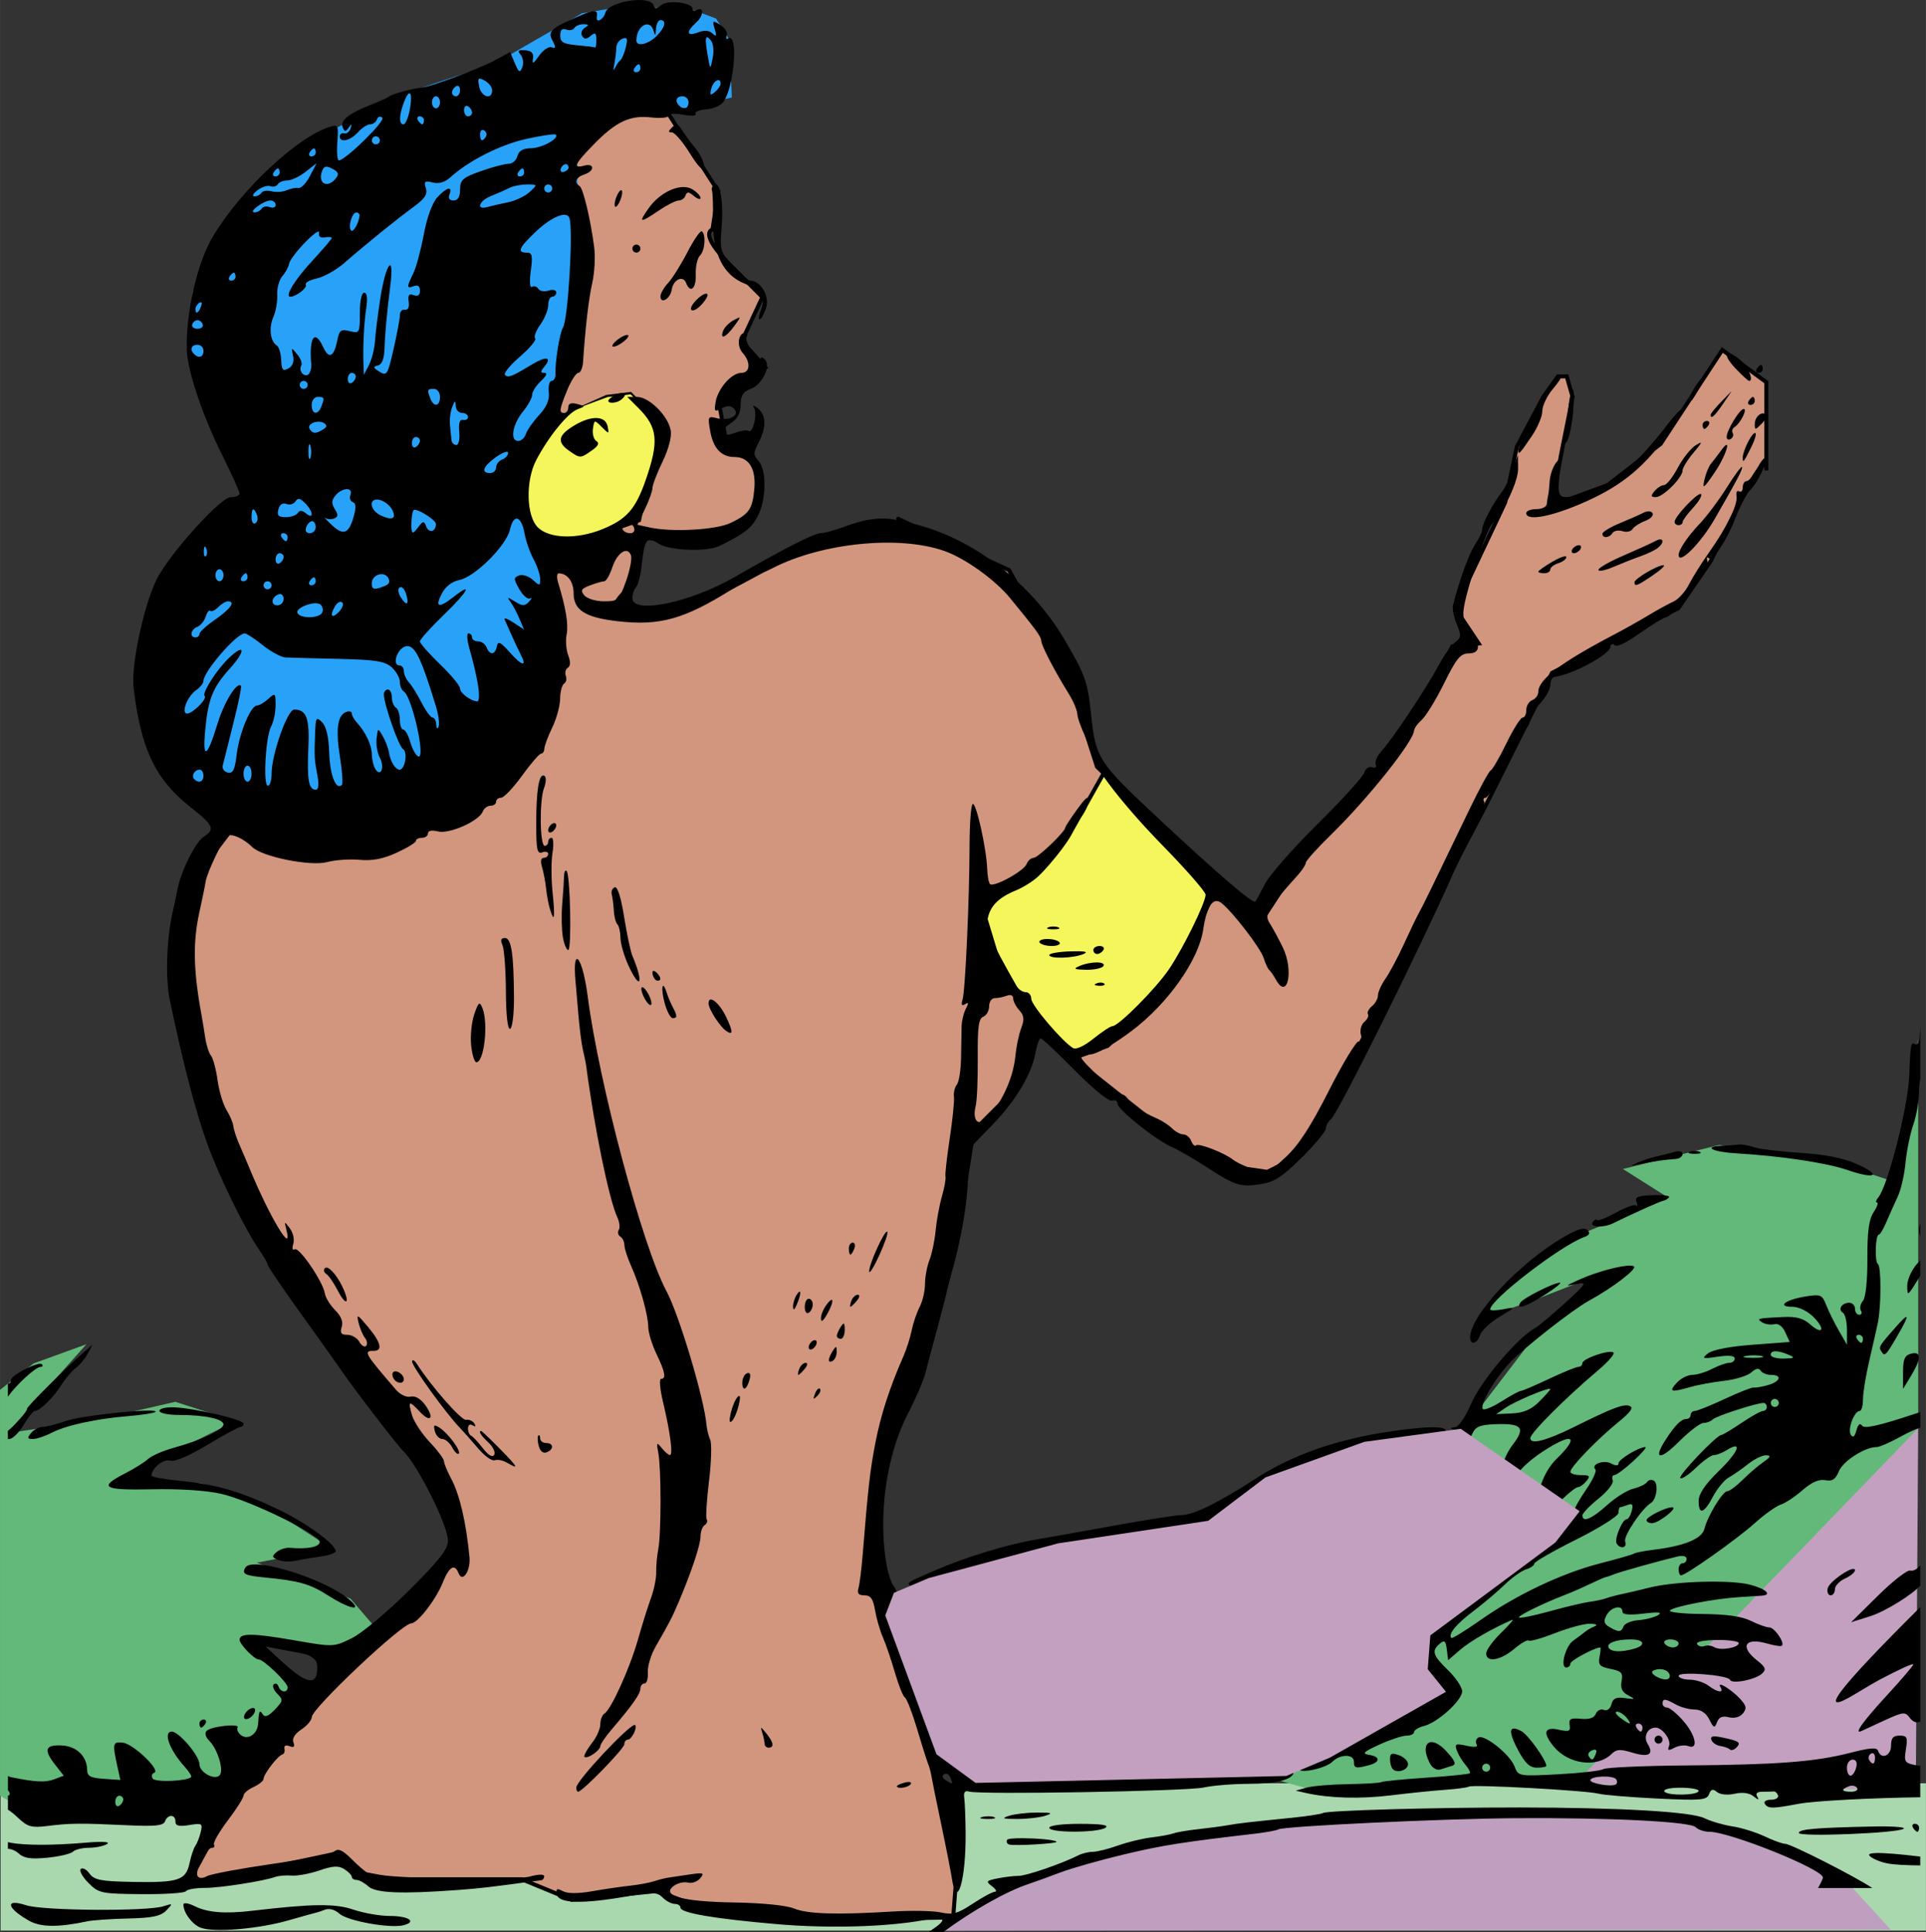 <?xml version="1.0" encoding="UTF-8"?>
<svg width="135.6mm" height="136.04mm" version="1.1" viewBox="0 0 480.47 482.04" xmlns="http://www.w3.org/2000/svg">
<rect x="0" y="0" width="480.47" height="482.04" fill="#333333" stroke="none"/>
<g transform="translate(-406.67 31.661)">
<rect x="406.82" y="413.26" width="480.31" height="36.745" fill="#a9d7ae"/>
<path d="m453.32 438.66 13.182-24.167 26.364-31.491 27.829-27.829-5.859-18.308-44.673-65.178-20.505-61.516 6.591-24.167 11.717-15.379 22.702 8.056 41.011-21.97 13.914-34.42-2.197-16.111 22.702-8.056 5.126-24.167-7.323-7.323-5.859 0.732-13.182 5.859 6.591-19.773 0.732-25.632-4.394-19.773 13.914-11.717 10.985-0.732 13.182 20.505-1.465 9.52s-3.662 0.732 4.394 8.788 8.056 8.056 8.056 8.056l-5.126 10.985 5.859 6.591-11.717 8.056 2.197 11.717s4.394-3.662 5.859 1.465c1.465 5.126 2.197 5.126 2.197 5.126l-0.732 9.52-10.985 7.323-18.308-0.732-1.465 11.717s-8.788 6.591-1.465 6.591h7.323s3.662 2.197 21.238-7.323c17.576-9.52 18.308-9.52 18.308-9.52s12.45-8.056 21.238-5.126c8.788 2.929-10.985-5.859 8.056 2.929 19.041 8.788 19.041 8.788 19.041 8.788l14.647 26.364 7.323 22.702 40.279 39.546 10.985-16.844 25.632-28.561 11.717-24.167 6.591-0.732-5.859-8.788 12.45-26.364 2.929-13.914 6.591-12.45 3.662-5.126h2.197l1.465 5.126-2.929 14.647-2.197 12.45 13.914-5.126 13.182-10.253 15.379-23.435 10.985 8.056v10.985 10.985s0.732-6.591-6.591 8.056l-7.323 14.647-8.056 11.717-31.491 16.111-16.844 33.688-28.561 54.193-16.844 32.223-8.788 4.394-15.379-2.197-31.491-24.9-10.985-9.52-2.929 12.45-5.126 6.591-9.52 9.52s2.929 16.111-7.323 43.94l-10.253 27.829-5.859 28.561 7.323 24.9 8.056 25.632 5.859 33.688-0.732 9.52-39.546 0.732-22.702-2.929-11.717-4.394-21.238 2.197-12.45-5.126h-39.546l-5.859-6.591z" fill="#d2967e" fill-rule="evenodd" stroke="#000" stroke-width="1px"/>
<path d="m537.18 91.584 3.291-14.184 9.191-6.808 8.511-3.177 5.787-0.681 6.354 5.901 1.248 5.787-4.085 14.638-4.312 4.993-10.213 5.22-13.049 0.34z" fill="#f4f65c" fill-rule="evenodd"/>
<path d="m651.69 194.82 10.213-7.659 11.808-11.17 8.617-15.319 27.446 29.361-6.383 15-7.34 11.808-13.085 12.447-9.893 3.511-16.276-21.063z" fill="#f4f65c" fill-rule="evenodd" stroke="#000" stroke-width="1px"/>
<path d="m462.6 169.82 55.118-1.968 26.247-38.714-0.656-20.997-9.186-19.685 10.499-15.092 5.249-20.997 1.312-19.685-0.656-30.84 19.029-6.562h8.53l11.155-2.625-0.656-14.436-3.281-5.249-5.249-1.968-16.404-1.312-11.811 1.968-21.653 12.467-23.622 7.874-19.029 9.842-15.092 10.499-11.155 15.092-6.562 13.779-1.312 14.436 17.716 37.401-13.123 7.218-13.779 28.871 2.625 21.653 7.218 17.716z" fill="#28a2f9" fill-rule="evenodd"/>
<path d="m641.34 450.05 16.391-10.928 22.375-8.066 44.751-7.805 36.945-2.081 46.052-0.52 27.319 3.903 15.871 4.423 16.391 8.846 10.928 11.968z" fill="#bf9fc0" fill-rule="evenodd"/>
<path d="m885.2 323.48-0.599 91.634-89.239-1.797 8.984-10.182 14.374-13.176-17.369-19.764-19.165 0.599 25.753-11.379 27.55-5.989 22.16-19.165 20.363-8.385z" fill="#c3a0c0" fill-rule="evenodd"/>
<path d="m885.2 324.68v-97.025l-2.396 22.759-4.192 12.577-16.171-5.39-26.951-3.594-23.957 5.989 11.379 7.187-24.556 10.182-12.577 7.786-6.588 7.187-4.192 5.39 13.775-4.791 13.775-5.39 8.984-0.599-22.16 14.973-17.369 22.759-8.385 56.298 5.989 10.182-45.518 20.962 10.781 2.995 65.881-2.995z" fill="#62b97a" fill-rule="evenodd"/>
<path d="m406.67 416.31v-101.22l8.385-6.588 13.176-4.791-19.764 22.16 20.962-2.995 20.962-4.791 14.973 4.791-19.165 9.583-7.786 5.989h18.566l13.775 4.192 18.566 11.978-18.566 3.594 23.358 8.984 7.187 8.385-9.583 5.39-22.16-3.594 15.572 13.176-24.556 29.946-46.117 0.599z" fill="#62b97a" fill-rule="evenodd"/>
<path d="m565.7-31.654c-3.324 0.105-7.559 1.408-8.02 3.168-0.453 1.732-2.39 2.729-2.133 1.098 0.312-1.977-0.461-1.988-4.867-0.066-6.73 2.934-7.427 3.619-6.133 6.037 0.845 1.578 0.786 1.911-0.271 1.547-0.741-0.255-2.158 0.706-3.148 2.135-1.4 2.019-1.734 2.175-1.5 0.699 0.214-1.349-0.344-1.95-1.93-2.08-1.744-0.143-1.994 0.105-1.139 1.135 0.602 0.725 0.783 2.112 0.402 3.082-0.591 1.504-0.866 1.357-1.863-1.004l-1.168-2.768-4 2.158c-3.536 1.908-15.722 6.473-17.768 6.656-2.265 0.203-7.365 1.546-8.232 2.168-0.55 0.394-2.575 1.325-4.5 2.07-5.582 2.16-7.938 3.981-7.301 5.641 0.473 1.233 0.749 1.264 1.516 0.174 0.743-1.057 0.844-1.023 0.486 0.166-0.248 0.825-0.957 1.387-1.576 1.25-0.619-0.138-1.125 0.2-1.125 0.75 0 1.687 2.589 1.111 4.5-1 0.996-1.1 2.376-2 3.07-2 0.694 0 1.463-0.562 1.709-1.25 0.249-0.698 0.838-0.873 1.334-0.396 0.822 0.79-9.183 10.611-10.836 10.637-0.397 0.006-0.569-2.025-0.383-4.514 0.315-4.208 0.191-4.481-1.777-3.887-8.105 2.447-22.276 15.713-29.277 27.41-3.845 6.424-6.668 18.526-6.512 27.91 0.088 5.3 3.767 16.398 8.766 26.441 2.423 4.868 4.406 9.256 4.406 9.75s-1.012 0.916-2.25 0.936c-2.359 0.038-13.716 12.4-17.889 19.473-3.302 5.596-7.006 22.041-6.305 27.99 1.815 15.406 5.465 23.025 14.355 29.98 5.582 4.367 6.047 5.441 3.147 7.252-2.03 1.268-5.745 8.728-6.562 13.176-0.262 1.426-0.743 3.717-1.068 5.092-1.631 6.889-1.995 16.862-0.822 22.5 3.225 15.502 6.409 27.741 9.293 35.715 3.098 8.566 9.56 21.721 13.232 26.939 1.027 1.46 1.869 2.967 1.869 3.348s3.712 5.849 8.25 12.15 8.925 12.461 9.75 13.688c3.045 4.527 14.302 19.211 15.875 20.707 3.513 3.342 11.117 18.553 11.121 22.246 2e-3 2.203-2.053 4.84-9.746 12.5-5.41 5.387-11.769 10.693-14.283 11.92-4.53 2.21-4.537 2.21-14.5 0.475-10.106-1.76-13.467-1.788-13.467-0.113 0 1.122 3.689 4.926 4.777 4.926 1.222 0 7.223 5.77 7.223 6.945 0 1.473-1.739 1.323-2.281-0.195-0.245-0.688-0.785-0.933-1.201-0.547-0.416 0.386-0.02 1.439 0.881 2.34 1.517 1.517 1.471 1.811-0.615 3.978-1.587 1.649-2.473 1.992-3.002 1.16-0.794-1.248-0.955-0.92-1.156 2.356-0.16 2.612-2.631 4.204-4.332 2.793-0.7-0.581-1.053-1.409-0.785-1.842 0.675-1.093-6.569-0.327-7.711 0.814-0.569 0.569-0.296 1.558 0.707 2.561 1.957 1.957 3.534 6.967 2.637 8.377-1.038 1.63-5.141-0.447-5.141-2.602 0-2.096-5.125-8.139-6.902-8.139-2.245 0-0.553 4.628 3.197 8.746 1.125 1.235 1.856 2.412 1.625 2.613-1.192 1.039-8.997 1.328-9.598 0.355-0.372-0.603-0.198-1.256 0.389-1.451 1.722-0.574-5.195-7.209-7.816-7.498-2.554-0.281-2.647 0.128-1.353 6.019l0.723 3.283-4.131-0.283c-3.355-0.231-4.137-0.66-4.164-2.285-0.057-3.43-2.731-5.926-6.488-6.057-4.04-0.14-4.401 1.118-1.41 4.92l2.07 2.633-2.371 0.902c-2.183 0.83-4.63 0.721-10.488-0.469-0.439-0.089-0.787-0.177-1.066-0.357v3.582c0.108 0.109 0.208 0.223 0.283 0.346 0.316 0.511 0.176 0.92-0.283 0.979v3.508c0.671 0.384 1.517 1.068 2.578 2.07 2.334 2.204 3.325 2.479 7.205 1.994 5.702-0.712 8.363-0.739 19.684-0.199 7.232 0.345 9.297 0.141 9.719-0.957 0.702-1.829 2.598-1.798 2.598 0.043 0 1.079 0.858 1.298 3.439 0.879 3.217-0.522 3.4-0.404 2.856 1.815-0.32 1.304-0.915 2.819-1.322 3.369-0.407 0.55-1.061 2.494-1.451 4.318-0.92 4.298-2.743 4.898-14.219 4.684-7.921-0.148-9.555-0.465-10.74-2.086-0.769-1.052-1.749-1.561-2.178-1.133-0.428 0.428 0.438 1.995 1.924 3.481 2.579 2.579 3.179 2.704 13.248 2.791 5.801 0.05 10.775-0.278 11.055-0.73 0.28-0.452 2.367-0.824 4.639-0.824 3.915 0 14.51-1.653 17.75-2.769 0.825-0.284 2.658-0.426 4.072-0.316 1.414 0.11 4.509-0.469 6.879-1.285 3.355-1.156 4.723-1.224 6.18-0.314 1.029 0.642 1.869 1.51 1.869 1.928s0.528 0.758 1.172 0.758 1.98 0.732 2.967 1.625c1.842 1.667 8.302 1.923 22.361 0.887 5.225-0.385 8.235-0.732 18-2.07 1.1-0.151 2.337-0.312 2.75-0.357s0.75-0.496 0.75-1.002c0-0.544-1.487-0.51-3.639 0.084-3.421 0.945-31.675 0.606-37.361-0.447-1.375-0.255-2.802-0.52-3.172-0.59s-2.069-1.524-3.775-3.231c-2.344-2.344-3.421-2.837-4.408-2.018-0.719 0.596-7.755 2.017-15.637 3.154-7.881 1.138-15.129 2.496-16.107 3.019-1.135 0.607-1.995 0.6-2.379-0.021-0.76-1.23 2.18-7.033 3.564-7.033 0.568 0 0.807-0.364 0.531-0.811-0.276-0.446 1.273-3.155 3.441-6.019 2.168-2.865 3.941-5.66 3.941-6.211 0-0.551 1.125-1.514 2.5-2.141 1.375-0.626 2.5-1.558 2.5-2.07 0-1.155 3.575-5.778 4.678-6.049 0.444-0.109 0.681-0.753 0.525-1.432-0.172-0.747 0.33-0.999 1.27-0.639 1.101 0.422 1.379 0.149 0.961-0.941-0.373-0.972 0.358-2.158 1.988-3.227 1.418-0.929 2.578-2.303 2.578-3.053 0-2.17 22.507-23.408 24.807-23.408 1.588 0 6.181-5.927 7.877-10.164 1.607-4.018 2.992-4.846 3.945-2.361 0.956 2.492 3.06-0.567 2.734-3.977-0.823-8.61-2.439-15.588-4.51-19.482-1.019-1.917-1.856-3.942-1.861-4.5-5e-3 -0.558-1.612-2.707-3.572-4.775s-3.95-5.106-4.422-6.75c-1.022-3.564-0.726-3.688 1.953-0.812 2.687 2.884 3.749 1.659 1.398-1.613-1.157-1.61-2.53-2.411-3.67-2.143-1.043 0.246-2.621-0.501-3.691-1.746-7.879-9.169-8.167-9.676-5.488-9.676 2.284 0 1.759-2.127-1.48-6-2.66-3.179-2.873-3.271-2.328-1 0.33 1.375 1.047 3.075 1.596 3.775 0.549 0.701 0.676 1.598 0.281 1.992-0.395 0.395-1.155-0.068-1.691-1.025-0.536-0.958-1.884-1.742-2.994-1.742-1.545 0-1.872-0.455-1.398-1.947 0.409-1.29-0.149-2.717-1.654-4.223-1.25-1.25-2.406-3.134-2.566-4.184-0.445-2.913-6.429-11.661-7.518-10.988-0.556 0.343-0.702-0.218-0.348-1.334 0.337-1.06-0.043-2.804-0.844-3.875-1.393-1.865-1.428-1.845-0.846 0.459 1.629 6.449-4.271-3.42-9.211-15.408-0.68-1.65-1.832-4.35-2.561-6s-1.398-3.703-1.486-4.562c-0.088-0.86-0.852-2.66-1.697-4-0.845-1.34-1.852-4.688-2.238-7.438s-1.125-5.514-1.643-6.143c-0.517-0.629-1.167-2.654-1.443-4.5-0.277-1.846-0.709-4.482-0.961-5.857-2.008-10.98-2.14-17.988-0.482-25.5 0.728-3.3 1.418-6.675 1.533-7.5 0.317-2.266 4.404-10.834 5.488-11.504 1.044-0.646 4.088 0.745 6.166 2.816 2.43 2.423 14.5 4.853 18.629 3.75 2.034-0.543 5.706-0.801 8.16-0.572 3.167 0.295 5.852-0.222 9.25-1.781 2.634-1.208 4.787-2.537 4.787-2.953s0.675-0.756 1.5-0.756 1.5-0.498 1.5-1.107c0-0.683 0.96-0.867 2.502-0.48 2.828 0.71 10.245-2.587 11.154-4.957 0.307-0.8 1.185-1.455 1.951-1.455 0.766 0 1.393-0.45 1.393-1s0.562-1.001 1.25-1.004 3.037-2.478 5.221-5.5c2.183-3.022 4.321-5.496 4.75-5.496 0.429 0 0.796-0.562 0.814-1.25s0.902-3.05 1.965-5.25 1.948-5.434 1.967-7.189c0.019-1.755 0.464-3.458 0.99-3.783 0.526-0.325 0.72-1.205 0.432-1.957-0.288-0.752-0.061-1.654 0.506-2.004 0.674-0.416 0.707-1.488 0.094-3.1-0.515-1.355-0.693-3.702-0.395-5.215 0.489-2.476-0.184-6.572-2.141-13.002-0.377-1.238-0.295-2.242 0.182-2.234 2.186 0.039 3.699 2.08 3.699 4.984 0 4.162 2.866 6.006 10.779 6.939 10.645 1.255 16.759-0.436 28.738-7.953 3.493-2.192 6.643-3.989 7-3.992 0.357-3e-3 1.773-0.584 3.148-1.289 12.348-6.335 31.608-8.249 42.857-4.262 5.191 1.84 12.591 7.15 16.365 11.744 6.495 7.905 7.777 9.661 7.777 10.654 0 1.128 3.275 7.446 6.82 13.158 1.195 1.925 2.176 4.203 2.178 5.062s0.902 3.426 2.002 5.703c1.1 2.277 2 4.518 2 4.982 0 2.473 7.751 12.42 17.25 22.139 5.912 6.049 10.75 11.587 10.75 12.307-1e-3 1.991-5.54 13.268-9.127 18.584-3.256 4.826-12.597 14.223-14.137 14.223-0.469 0-2.593 1.399-4.719 3.107-2.344 1.884-4.354 2.804-5.107 2.338-2.775-1.715-10.385-10.686-10.396-12.256-7e-3 -0.926-0.639-1.685-1.404-1.686-0.765-1e-3 -1.777-0.679-2.248-1.504-6.39-11.19-7.691-14.199-7.234-16.717 0.589-3.251 2.68-5.367 7.096-7.18 1.772-0.728 4.247-2.286 5.5-3.463 3.502-3.291 9.082-10.67 8.504-11.248-0.284-0.284 0.464-1.572 1.66-2.863 1.196-1.291 2.248-3.32 2.338-4.51 0.128-1.7-0.467-1.294-2.781 1.9-1.619 2.235-2.943 4.261-2.943 4.502 0 1.02-6.836 7.578-7.898 7.578-0.64 0-1.43 0.695-1.756 1.543-0.676 1.762-8.234 5.903-9.133 5.004-0.326-0.326-0.643-2.046-0.705-3.82-0.177-5.077-2.773-16.679-3.615-16.158-0.419 0.259-0.771 4.849-0.781 10.201-0.027 13.511-1.063 36.348-1.752 38.607-0.397 1.299-0.202 1.646 0.635 1.129 0.903-0.558 0.952-0.271 0.197 1.139-0.555 1.037-1.033 3.004-1.064 4.371-0.031 1.367-0.095 4.942-0.143 7.945-0.048 3.003-0.519 5.981-1.047 6.617s-0.852 2.003-0.719 3.039c0.133 1.036-0.344 5.723-1.06 10.416-0.716 4.693-1.19 8.968-1.053 9.5 0.137 0.532-0.268 2.767-0.898 4.967-0.631 2.2-1.333 6.025-1.561 8.5-0.228 2.475-0.916 5.768-1.529 7.316-0.614 1.548-1.12 4.248-1.123 6-3e-3 1.752-0.604 4.329-1.334 5.729-0.73 1.399-1.623 4.023-1.984 5.83-0.361 1.807-1.285 4.712-2.053 6.455-3.451 7.842-5.68 14.729-7.014 21.67-1.342 6.981-1.81 11.107-3.174 28-0.289 3.575-0.759 7.287-1.047 8.25-0.377 1.262 0.042 1.75 1.5 1.75 1.557 0 2.167 0.862 2.654 3.75 0.348 2.062 1.23 5.1 1.959 6.75 0.729 1.65 2.068 5.58 2.977 8.732 0.909 3.152 2.038 5.97 2.508 6.26 0.47 0.29 1.825 3.785 3.012 7.768 1.186 3.982 2.428 7.915 2.76 8.74s0.703 2.175 0.826 3 1.218 6.225 2.434 12 2.432 11.962 2.705 13.75c1.222 8.006 3.516 0.24 3.41-11.547-0.033-3.687-0.189-7.603-0.346-8.703-0.198-1.386 0.173-1.859 1.213-1.541 2.643 0.808 54.348-0.089 58.5-1.016 2.2-0.491 7.293-0.905 11.316-0.918 7.178-0.024 11.184-1.126 11.184-3.078 0-0.565-1.127-0.702-2.648-0.32-4.449 1.117-1.821-1.279 3.328-3.033 6.108-2.081 7.007-2.01 4.842 0.383-0.984 1.087-2.147 1.755-2.586 1.484-0.438-0.271-1.1-7.5e-4 -1.473 0.602-1.025 1.658 6.379 0.24 8.188-1.568 1.932-1.932 5.35-1.929 5.35 6e-3 0 1.654 0.441 1.758 3.75 0.871 2.891-0.775 2.891-2.132 0-2.58-1.836-0.285-1.351-0.758 2.629-2.57 2.682-1.221 5.72-2.221 6.75-2.221 1.03 0 1.871-0.4 1.871-0.891 0-0.49 1.117-1.171 2.482-1.514 3.42-0.858 9.518-6.401 9.518-8.65 0-1.017-1.575-3.378-3.5-5.248-3.851-3.74-4.203-4.868-2.072-6.637 1.169-0.97 1.486-0.703 1.75 1.471l0.322 2.654 3-2.596c2.479-2.144 8.049-5.352 13-7.486 0.55-0.237-0.688 1.209-2.75 3.215-2.062 2.006-3.75 4.329-3.75 5.164 0 2.353 3.519 1.795 6.967-1.105 1.715-1.443 3.354-2.39 3.643-2.102 0.288 0.288 3.279-0.555 6.646-1.875 3.368-1.32 7.277-2.364 8.686-2.32 1.516 0.047 1.966 0.311 1.105 0.65-0.8 0.315-1.925 0.97-2.5 1.455-0.575 0.485-1.842 1.432-2.816 2.102-1.964 1.351-3.362 6.713-1.75 6.713 0.561 0 1.02-0.444 1.02-0.986 0-0.749 6.088-4.014 7.484-4.014 0.132 0 0.037 1.061-0.211 2.357-0.381 1.99 0.048 2.457 2.756 2.998 2.734 0.547 3.136 0.999 2.742 3.061-0.331 1.734 0.132 2.728 1.635 3.519 1.905 1.003 1.834 1.067-0.779 0.699-2.203-0.31-2.992 0.049-3.381 1.537-0.303 1.16-1.074 1.725-1.914 1.402-0.774-0.297-1.671 0.149-1.994 0.99-0.392 1.023-1.625 1.433-3.713 1.234-2.565-0.244-3.067 0.031-2.809 1.545 0.269 1.573-0.136 1.746-2.75 1.172-3.567-0.783-4.041 0.727-1.293 4.119 3.702 4.57 10.945 5.504 14.568 1.881 1.125-1.125 2.129-1.184 5.031-0.293 4.149 1.274 5.561 0.502 3.912-2.139-1.152-1.845-0.064-4.084 1.986-4.084 1.666 0 3.921 3.061 3.35 4.549-0.461 1.2-0.197 1.296 1.33 0.479 1.048-0.561 2.612-0.748 3.477-0.416 2.623 1.007 1.836-2.778-1.324-6.361-1.576-1.788-3.369-3.25-3.984-3.25-0.615 0-1.119-0.45-1.119-1 0-1.308 0.669-1.26 3.316 0.234 1.201 0.678 3.291 1.241 4.644 1.25 1.604 0.011 2.892 0.875 3.699 2.481 1.101 2.192 1.315 2.267 1.926 0.676 0.484-1.261 1.35-1.623 2.936-1.225 1.374 0.345 2.739-0.022 3.504-0.943 1.023-1.233 0.908-1.89-0.625-3.584-2.183-2.412-6.041-4.736-4.961-2.988 0.968 1.567-0.713 1.361-2.998-0.367-1.068-0.807-3.179-1.482-4.691-1.5s-2.75-0.452-2.75-0.965c0-1.155 12.371-0.184 12.82 1.006 0.431 1.14 6.345-0.016 8.01-1.566 1.093-1.018 0.87-1.598-1.25-3.266-4.406-3.465-3.041-5.807 2.463-4.229 1.829 0.525 3.504 0.775 3.723 0.557 0.768-0.768-1.85-4.57-3.147-4.57-0.721 0-2.788-0.735-4.592-1.635-2.247-1.121-6.071-1.662-12.141-1.715-4.873-0.042-8.495-0.441-8.049-0.887 0.986-0.986 10.995-2.917 17.162-3.311 2.475-0.158 5.062-0.324 5.75-0.369 2.709-0.179 1.028-1.724-3-2.758-4.895-1.256-18.7-0.851-24.971 0.732-2.353 0.594-5.404 1.31-6.779 1.592s-3.175 0.76-4 1.062c-0.825 0.303-2.724 0.712-4.221 0.908s-5.964 1.255-9.93 2.353c-3.965 1.099-7.408 1.801-7.65 1.559-0.41-0.41 6.064-3.583 11.801-5.783 1.375-0.527 4.04-1.699 5.922-2.603s3.682-1.685 4-1.732 1.253-0.365 2.078-0.705c1.443-0.596 11.092-3.294 15.75-4.404 1.31-0.312 2.25-0.07 2.25 0.58 0 0.614-0.45 1.115-1 1.115s-1 0.675-1 1.5 0.279 1.5 0.617 1.5c1.193 0 13.938-9.021 18.348-12.986 2.455-2.208 5.38-4.3 6.5-4.648s3.561-1.964 5.424-3.59c2.284-1.992 4.139-2.812 5.691-2.516 1.77 0.338 2.561-0.182 3.418-2.25 1.053-2.542 6.481-6.01 9.41-6.01 0.737 0 3.503-1.208 6.146-2.686 1.554-0.869 3.156-1.592 4.732-2.16v-3.879c-0.634 0.209-1.142 0.372-1.783 0.584-8.631 2.848-12.208 3.635-12.75 2.801-0.488-0.751-0.977-0.337-1.391 1.176-0.44 1.609-0.879 1.948-1.408 1.092-0.841-1.361 0.86-5.928 2.207-5.928 0.462 0 0.84-1.322 0.84-2.938s0.718-6.003 1.596-9.75c0.878-3.747 1.827-7.938 2.111-9.312 0.843-4.083 0.854-14.152 0.016-14.67-0.86-0.531-0.641-7.33 0.236-7.33 0.303 0 1.167-1.462 1.92-3.25s2.009-4.598 2.791-6.246c0.782-1.648 1.653-5.433 1.936-8.41 0.282-2.977 1.155-7.255 1.939-9.504 0.784-2.249 1.431-6.019 1.439-8.379 3e-3 -0.987 0.106-1.989 0.301-3v-13.072c-0.061 0.857-0.127 1.655-0.176 2.672-0.06 1.27-0.559 2.029-1.109 1.689-1.051-0.649-1.161-0.06-1.484 8-0.31 7.731-5.309 27.341-7.707 30.23-0.58 0.698-0.722 1.27-0.316 1.27 0.406 0 0.023 1.092-0.852 2.426-1.17 1.785-1.579 4.839-1.547 11.564 0.026 5.503-0.416 9.693-1.111 10.531-0.635 0.765-0.865 1.861-0.51 2.436 0.355 0.574 0.168 1.043-0.414 1.043s-1.059-0.675-1.059-1.5-0.649-1.5-1.441-1.5c-1.846 0-2.903 1.67-1.576 2.49 0.559 0.345 1.018 2.283 1.018 4.305v3.674l-2.014-3.484c-1.107-1.916-2.518-4.769-3.135-6.34-1.05-2.675-1.383-2.815-5.236-2.199-4.988 0.797-7.238 2.555-3.269 2.555 1.613 0 3.801 1.057 5.305 2.561 3.078 3.078 2.291 4.628-0.904 1.779-1.651-1.472-3.438-1.944-6.746-1.783-6.401 0.312-6.655 0.378-5.141 1.338 0.748 0.474 2.098 0.676 3 0.449 1.013-0.255 2.062 0.515 2.744 2.014l1.105 2.428-9.283 0.695c-5.688 0.426-9.99 1.261-11.105 2.154-1.644 1.316-1.409 1.396 2.43 0.824 2.784-0.415 4.25-0.259 4.25 0.453 0 0.598-0.625 1.088-1.387 1.088s-2.675 0.673-4.25 1.494-3.807 1.497-4.959 1.5c-1.152 3e-3 -2.909 0.906-3.904 2.006-2.038 2.252-1.466 2.425 3.406 1.027 1.866-0.535 5.68-1.233 8.475-1.553 2.795-0.32 5.832-1.263 6.75-2.094 1.113-1.007 1.889-1.155 2.328-0.445 0.362 0.586 1.532 1.064 2.6 1.064 2.879 0 2.351 1.669-0.809 2.557-1.512 0.425-3.099 0.694-3.525 0.6s-3.668 1.181-7.207 2.836c-3.539 1.655-6.904 3.008-7.477 3.008-0.573 0-1.041 0.45-1.041 1s-0.483 1-1.072 1c-1.302 0-2.866 1.583-5.254 5.312-3.132 4.891-1.288 5.038 3.473 0.277 2.524-2.524 5.234-4.59 6.021-4.59s1.858-0.408 2.381-0.908c0.898-0.859 10.877-4.092 12.633-4.092 0.45 0 0.818 0.45 0.818 1s-0.429 1-0.951 1-2.95 1.35-5.394 3c-2.445 1.65-4.699 3-5.01 3-1.16 0-10.828 10.152-10.234 10.746 0.34 0.34 2.097-0.815 3.902-2.564 1.805-1.75 3.829-3.182 4.498-3.182 0.669 0 2.089-0.544 3.156-1.211 4.092-2.556 3.046 0.329-1.85 5.098-3.531 3.439-5.117 5.779-5.117 7.549 0 3.591 1.316 3.194 3.574-1.08 1.059-2.005 2.822-4.142 3.918-4.75 1.096-0.608 3.267-2.118 4.826-3.356 1.559-1.238 3.587-2.226 4.508-2.197 1.3 0.041 1.141 0.423-0.711 1.711-1.311 0.912-3.64 2.913-5.174 4.447-1.534 1.534-3.228 2.789-3.766 2.789-1.172 0-4.924 6.147-5.742 9.408-0.625 2.489-5.017 4.293-12.715 5.221-2.259 0.272-4.448 0.704-4.863 0.961-0.416 0.257-4.164 1.339-8.328 2.404-9.551 2.443-20.864 7.788-29.863 14.107-3.844 2.7-7.153 4.745-7.352 4.547-0.905-0.905 1.148-3.433 5.393-6.641 2.542-1.921 6.09-4.917 7.883-6.658 1.793-1.741 4.194-3.462 5.336-3.824s2.076-1.014 2.076-1.447 4.725-3.147 10.5-6.031c5.844-2.918 10.5-5.865 10.5-6.644 0-0.771 0.188-1.402 0.418-1.402 0.23 0 1.096-0.26 1.926-0.578 1.133-0.435 1.375-0.061 0.967 1.5-0.299 1.143-0.87 2.078-1.268 2.078-1.091 0-3.153 5.017-2.498 6.076 0.922 1.492 2.721 1.059 2.119-0.51-0.496-1.294 4.12-8.196 6.441-9.631 1.41-0.872 1.921-4.799 0.721-5.541-0.578-0.357-1.338-0.212-1.689 0.324-0.351 0.536-1.886 1.281-3.412 1.654-1.526 0.374-4.506 2.241-6.621 4.152-3.794 3.428-6.104 4.384-6.104 2.523 0-0.524 1.813-2.413 4.031-4.195 2.226-1.789 3.81-3.826 3.533-4.547-0.276-0.719-0.092-1.307 0.41-1.307 0.502 0 2.626-1.572 4.719-3.494s3.446-3.497 3.006-3.5c-1.605-0.01-6.699 3.075-6.699 4.057 0 0.663-0.62 0.677-1.805 0.043-1.874-1.003-5.196 0.23-3.957 1.469 0.375 0.375-0.651 2.618-2.279 4.984s-2.959 4.705-2.959 5.197c0 1.693-4.581 5.196-10.979 8.393-7.259 3.627-8.839 4.868-17.311 13.602-3.334 3.438-6.43 6.25-6.879 6.25s-0.112-1.913 0.75-4.25c1.764-4.782 2.047-5.325 8.219-15.75 3.224-5.447 3.811-6.952 2.139-5.5-3.747 3.255-5.939 5.469-5.939 5.994 0 0.428-1.277 2.036-5.5 6.932-1.531 1.774-3.401 4.831-4.479 7.324-0.535 1.238-1.376 2.25-1.869 2.25-0.493 0-1.189 2.221-1.549 4.934-0.608 4.582-0.851 4.926-3.406 4.854-1.513-0.043-4.415 0.524-6.449 1.26-3.91 1.414-6.49 0.507-3.43-1.205 3.502-1.96 8.455-6.871 8.988-8.912 0.361-1.379-0.349-3.025-2.133-4.945-2.562-2.757-4.285-3.37-8.674-3.084-1.667 0.109-1.75 0.291-0.5 1.1 0.825 0.533 2.457 0.978 3.627 0.986 1.17 8e-3 2.72 0.73 3.445 1.603 1.137 1.37 0.64 2.24-3.627 6.34-2.72 2.614-6.745 5.926-8.945 7.361-9.133 5.958-10.616 8.437-3.219 5.381 4.087-1.688 22.965-2.758 24.344-1.379 1.021 1.021-0.451 3.712-2.353 4.303-0.975 0.303-2.462 0.912-3.305 1.352-0.843 0.44-3.093 1.107-5 1.484-1.907 0.377-4.367 1.088-5.467 1.58-1.981 0.886-6.982 2.381-13.244 3.959-1.784 0.449-3.022 0.462-2.754 0.027 0.565-0.914 12.148-5.096 21.248-7.672 3.438-0.973 6.25-2.14 6.25-2.594 0-1.168-14.486-0.078-17.025 1.281-2.059 1.102-2.792 1.319-9.975 2.955-7.981 1.818-15.316 4.05-16.475 5.012-0.68 0.565-2.539 1.216-4.131 1.449s-4.694 0.69-6.894 1.014-5.35 0.993-7 1.488c-4.702 1.41-10.441 2.268-17.5 2.615-13.184 0.648-26.017 1.456-27.031 1.701-0.574 0.139-1.875-1.998-2.893-4.748-4.944-13.362-8.394-22.313-9.795-25.424-0.849-1.884-1.641-4.682-1.762-6.217-0.121-1.535-0.696-3.368-1.279-4.074-0.583-0.706-1.376-2.973-1.762-5.035-2.284-12.224-0.186-27.556 5.197-37.959 1.952-3.771 3.919-8.303 4.371-10.072s1.797-6.819 2.99-11.219c3.374-12.441 4.756-18.966 6.984-33l2.064-13 4.832-5c5.693-5.891 9.664-12.528 10.619-17.75 0.377-2.062 0.973-3.74 1.324-3.728s4.2 3.631 8.555 8.043c4.556 4.617 8.483 7.806 9.25 7.512 0.733-0.281 1.334 0.041 1.334 0.719 0 1.476 9.592 9.133 13.635 10.885 1.575 0.683 5.356 2.861 8.4 4.842 7.327 4.766 8.554 5.163 13.598 4.406 3.49-0.523 5.409-1.755 10.326-6.627 3.322-3.291 6.041-6.562 6.041-7.269 0-0.707 0.59-1.776 1.312-2.375 1.73-1.436 21.984-42.166 30.162-60.656 0.973-2.2 3.314-7.039 5.203-10.754 1.889-3.715 3.157-7.202 2.818-7.75-0.339-0.548-0.175-0.996 0.361-0.996 0.537 0 2.846-3.712 5.133-8.25 2.287-4.537 4.575-8.677 5.084-9.199s0.926-1.513 0.926-2.199 1.125-2.462 2.5-3.945 2.5-3.531 2.5-4.551c0-1.02 0.45-1.912 1-1.98 4.49-0.561 14-5.696 14.016-7.568 0.011-1.238 0.258-1.422 0.789-0.586 0.558 0.878 2.377 0.108 6.496-2.75 3.146-2.183 6.028-3.971 6.404-3.971 1.129 0 6.295-5.29 6.295-6.447 0-0.59 1.046-2.202 2.326-3.582 1.28-1.38 2.118-3.176 1.863-3.99-0.255-0.814-0.122-1.16 0.297-0.771 1.021 0.949 4.653-4.587 6.9-10.518 1.002-2.645 2.584-5.57 3.514-6.5 1.927-1.927 4.407-7.216 3.711-7.912-0.255-0.255-1.185 0.928-2.064 2.629s-2.036 3.092-2.572 3.092-0.975 0.703-0.975 1.56-0.41 1.304-0.912 0.994c-0.502-0.31-0.788 0.226-0.635 1.191 0.339 2.135-2.448 7.831-6.896 14.094-1.821 2.563-4.063 6.142-4.982 7.953-0.919 1.811-2.662 3.736-3.873 4.275-1.211 0.539-4.001 2.067-6.201 3.397-2.2 1.329-6.025 3.48-8.5 4.777-13.378 7.012-19 11.256-19 14.342 0 0.814-0.675 1.738-1.5 2.055-0.825 0.317-1.5 1.428-1.5 2.469 0 1.041-0.414 1.893-0.918 1.893s-2.327 2.895-4.051 6.434-3.484 6.576-3.91 6.75-2.832 4.591-5.346 9.816c-8.768 18.225-11.836 24.51-12.693 26-0.475 0.825-2.096 4.2-3.606 7.5-1.509 3.3-3.585 7.194-4.611 8.654-1.026 1.46-1.865 3.319-1.865 4.129 0 0.81-0.671 2.029-1.49 2.709-0.819 0.68-1.273 1.582-1.01 2.008s-0.146 1.291-0.908 1.924c-0.762 0.633-1.15 2.053-0.861 3.156 0.301 1.152 0.073 1.881-0.537 1.713-0.584-0.161-3.922 5.349-7.416 12.242-4.601 9.077-7.598 13.681-10.871 16.697-4.401 4.056-4.614 4.133-8.098 2.936-1.968-0.676-4.192-1.731-4.943-2.344-2.062-1.682-8.625-4.231-9.26-3.596-0.307 0.307-0.843-0.18-1.19-1.084s-1.226-1.645-1.953-1.645-1.994-0.673-2.816-1.496c-0.823-0.823-2.543-1.945-3.822-2.496-3.426-1.476-6.219-3.341-7.125-4.758-0.44-0.688-1.159-1.25-1.598-1.25-1.109 0-10.102-8.172-10.102-9.18 0-0.451 1.077-0.82 2.393-0.82 1.357 0 5.71-2.489 10.059-5.75 9.109-6.831 16.823-17.729 17.949-25.363 0.873-5.915 2.516-8.266 4.6-6.58 2.923 2.365 9.723 11.248 10.49 13.703 0.428 1.37 1.056 2.715 1.395 2.99s1.08 1.348 1.65 2.385c2.918 5.307 4.524-2.311 1.703-8.08-1.023-2.092-2.477-4.776-3.232-5.963-1.428-2.245-0.738-3.431 7.006-12.055 1.094-1.218 1.988-2.601 1.988-3.074 0-0.473 2.812-3.605 6.25-6.959 9.288-9.062 20.75-23.465 20.75-26.074 0-0.478 0.864-1.652 1.922-2.609s3.573-5.076 5.588-9.154c3.043-6.159 4.072-7.416 6.076-7.416 3.019 0 3.152-2.244 0.344-5.814-1.592-2.024-1.92-3.43-1.42-6.096 1.057-5.636 5.621-19.075 6.92-20.381 2.928-2.943 6.566-10.637 6.525-13.797l-0.043-3.412-1.361 3.816c-0.749 2.099-1.971 4.574-2.717 5.5-2.046 2.54-4.834 7.837-4.834 9.184 0 0.655-0.803 2.386-1.785 3.846-1.497 2.225-3.877 8.769-5.51 15.154-0.211 0.825 0.215 2.94 0.947 4.699 1.178 2.831 1.131 3.351-0.41 4.519-0.958 0.726-2.821 3.336-4.139 5.801-3.023 5.652-11.584 18.506-14.184 21.297-1.084 1.163-1.757 2.669-1.496 3.348 0.279 0.726-0.085 1.02-0.885 0.713-0.765-0.293-1.621 0.304-1.957 1.363-0.329 1.036-5.574 6.806-11.658 12.822-6.084 6.016-11.988 12.738-13.117 14.938-1.13 2.2-2.211 4.177-2.404 4.393-0.579 0.644-9.032-6.603-24.059-20.631-15.252-14.238-15.761-15.029-16.941-26.262-0.84-7.992-1.448-9.692-6.631-18.5-8.8-14.955-24.576-26.512-40.105-29.383-6.19-1.144-8.552-0.944-14.666 1.244-2.475 0.886-5.175 1.618-6 1.627-1.656 0.018-8.962 3.741-21.492 10.951-11.096 6.385-25.508 9.358-25.508 5.262 0-0.99 0.413-2.228 0.92-2.75 0.507-0.522 1.15-3.078 1.428-5.678 0.681-6.369 1.256-7.078 4.186-5.158 2.646 1.734 12.093 2.093 15.168 0.576 6.243-3.08 7.934-4.385 9.521-7.346 2.19-4.083 2.329-11.577 0.258-13.865-1.356-1.499-1.357-1.988-6e-3 -4.578 1.984-3.804 1.924-6.833-0.168-8.529-1.028-0.834-1.408-0.9-0.969-0.168 0.904 1.506-0.262 6.46-1.361 5.781-0.445-0.275-1.956-0.064-3.357 0.469-3.44 1.308-4.212-0.336-1.111-2.367 1.739-1.14 2.492-2.539 2.492-4.635 0-2.287 0.599-3.229 2.518-3.959 2.917-1.109 5.134-5.741 3.519-7.356-0.57-0.57-1.037-0.662-1.037-0.203s-0.931-0.347-2.066-1.791c-1.136-1.444-1.783-3.079-1.439-3.635s0.195-1.01-0.328-1.01c-1.77 0-2.226 3.279-0.691 4.975 2.092 2.312 1.93 5.025-0.301 5.025-2.409 0-5.798 3.816-6.4 7.207-0.431 2.43-0.279 2.6 1.48 1.658 1.397-0.747 2.286-0.724 3.094 0.084 1.605 1.605-1.141 3.142-4.229 2.367-2.301-0.577-2.368-0.447-1.695 3.291 0.769 4.273 2.796 6.393 6.111 6.393 3.506 0 5.321 2.926 4.885 7.877-0.452 5.135-1.312 6.37-5.982 8.586-3.63 1.722-14.589 2.323-20.143 1.103l-3.062-0.674 1.883-3.897c1.036-2.144 1.885-4.511 1.885-5.26s1.131-3.707 2.514-6.574c1.533-3.177 2.33-6.239 2.039-7.842-0.656-3.62-5.388-8.32-8.377-8.32h-2.449l2.754 2.75c4.886 4.879 5.218 8.357 1.742 18.25-2.474 7.042-4.734 9.57-10.73 12.004-6.355 2.579-13.259 2.374-16.111-0.479-2.865-2.865-3.068-11.596-0.389-16.736 3.051-5.853 7.895-11.811 10.338-12.715 1.981-0.733 1.979-0.759-0.154-1.316-1.473-0.385-2.176-0.116-2.176 0.836 0 0.774-0.45 1.406-1 1.406-1.377 0-1.269-0.823 0.75-5.734 0.963-2.341 2.2-4.26 2.75-4.262 0.55-0.002 1.084-1.241 1.188-2.754 0.613-8.998 1.383-15.605 2.293-19.668 0.57-2.541 0.792-6.525 0.492-8.852-0.895-6.948-2.758-14.788-3.644-15.336-1.444-0.892-0.899-2.237 1.172-2.894 2.611-0.829 2.611-2.892 0-2.209-2.943 0.77-2.482-0.317 2.18-5.119 5.674-5.845 9.159-7.505 14.486-6.904 2.384 0.269 4.334 0.072 4.334-0.436 0-0.52 1.592-0.623 3.644-0.238 2.058 0.386 3.406 0.297 3.098-0.205-0.301-0.489 0.871-0.991 2.603-1.117 1.733-0.126 3.686-0.962 4.342-1.859 2.733-3.738 3.779-17.436 1.209-15.848-0.481 0.297-0.648-0.046-0.373-0.764 0.275-0.717-0.445-1.894-1.6-2.615-1.946-1.215-2.049-1.142-1.4 1.002 0.55 1.819 0.436 2.062-0.539 1.137-0.831-0.789-2.02-0.881-3.611-0.275-2.887 1.098-3.076-0.103-0.396-2.527 1.902-1.721 1.863-4.159-0.047-2.978-0.512 0.316-0.93 0.154-0.93-0.359 0-1.576-6.139-2.313-7.807-0.938-1.215 1.002-1.603 1.003-1.94 0.004-0.323-0.961-1.99-1.328-3.984-1.266zm5.729 5.016c1.615 0 1.153 1.847-1 4-2.065 2.065-5 2.7-5 1.082 0-3.735 3.457-5.605 4.312-2.332 0.344 1.317 0.485 1.193 0.572-0.5 0.064-1.238 0.565-2.25 1.115-2.25zm-19.189 1.016c1.35 0.012 1.413 0.192 0.312 0.889-0.758 0.48-1.056 1.395-0.662 2.033 0.543 0.879 1.06 0.878 2.129-0.01 1.139-0.945 1.41-0.763 1.41 0.951 0 1.167-0.113 2.043-0.25 1.947-0.138-0.096-2.163-0.346-4.5-0.557-3.493-0.315-4.25-0.749-4.25-2.434 0-1.391 0.472-1.869 1.469-1.486 0.807 0.31 1.734 0.133 2.059-0.393 0.325-0.526 1.353-0.949 2.283-0.941zm30.859 3.256c0.223 0.033 0.557 0.358 1.008 0.955 0.529 0.701 0.685 2.623 0.348 4.273-0.612 2.994-0.614 2.992-1.287-0.947-0.514-3.005-0.559-4.353-0.068-4.281zm-20.439 0.195c0.533 0.027 0.528 0.678 0.129 2.311-0.366 1.498-0.98 2.948-1.363 3.223-0.383 0.275-0.992 1.175-1.355 2-0.364 0.825-0.438 0.375-0.164-1s0.502-3.239 0.51-4.143c8e-3 -0.904 0.696-1.903 1.527-2.223 0.302-0.116 0.539-0.177 0.717-0.168zm3.33 6.533c0.243 0 0.439 0.45 0.439 1s-0.476 1-1.059 1-0.781-0.45-0.441-1 0.818-1 1.061-1zm-39.666 3.602c0.246-0.02 0.65 0.155 1.254 0.479 1.019 0.545 1.852 1.649 1.852 2.455 0 2.464-2.736 1.627-3.236-0.99-0.255-1.334-0.28-1.91 0.131-1.943zm59.516 0.355c0.34-0.011 0.59 0.269 0.59 0.922 0 0.483-0.638 1.408-1.42 2.057-1.166 0.968-1.326 0.811-0.885-0.877 0.329-1.256 1.147-2.083 1.715-2.102zm-65.021 1.428c0.359 0.016 0.611 0.414 0.611 1.057 0 0.857-0.45 1.559-1 1.559s-1-0.422-1-0.939 0.45-1.221 1-1.56c0.138-0.085 0.269-0.121 0.389-0.115zm-12.078 1.887c0.52-0.154 0.663 1.354 0.143 4.127-0.372 1.981-1.076 3.602-1.564 3.602-1.181 0-1.123-2.249 0.141-5.572 0.522-1.373 0.969-2.064 1.281-2.156zm6.689 0.729c0.55 0 1 0.675 1 1.5s-0.45 1.5-1 1.5-1-0.675-1-1.5 0.45-1.5 1-1.5zm61.5 0c0.825 0 1.5 0.675 1.5 1.5 0 1.562-1.181 1.985-2.332 0.834-1.151-1.151-0.73-2.334 0.832-2.334zm-53.887 2.385c0.12-0.005 0.249 0.03 0.387 0.115 0.55 0.34 1 1.043 1 1.56s-0.45 0.939-1 0.939-1-0.701-1-1.559c0-0.643 0.255-1.041 0.613-1.057zm-11.672 2.615c0.582 0 1.059 0.45 1.059 1s-0.197 1-0.439 1c-0.243 0-0.721-0.45-1.061-1s-0.141-1 0.441-1zm63.955 2.109c-0.286 0.046-0.599 0.263-0.992 0.641-1.003 0.962-1.018 1.25-0.062 1.25 0.683 0 2.686 2.324 4.451 5.164 2.155 3.467 3.314 4.614 3.533 3.486 0.179-0.923-0.721-2.963-2-4.531-1.279-1.568-2.842-3.698-3.473-4.734-0.577-0.947-0.98-1.351-1.457-1.275zm-48.273 1.281c0.121-0.004 0.255 0.035 0.395 0.121 0.559 0.345 0.758 1.047 0.441 1.559-0.857 1.387-1.459 1.128-1.459-0.629 0-0.643 0.259-1.038 0.623-1.051zm18.037 1.109c0.123 0.009 0.203 0.029 0.234 0.061 0.948 0.948-3.498 3.378-6.236 3.408-1.952 0.022-3.003 0.638-3.35 1.963-0.278 1.062-1.248 1.919-2.156 1.904-0.908-0.015-4.011 0.803-6.893 1.818-4.597 1.62-5.241 2.183-5.25 4.596-7e-3 1.855-0.531 2.75-1.615 2.75-1.018 0-1.396-0.55-1.031-1.5 0.847-2.208-0.717-1.825-3.064 0.75-1.228 1.347-2.572 5.059-3.35 9.25-0.714 3.85-1.894 8.216-2.623 9.701-1.688 3.44-1.666 3.868 0.174 3.162 0.974-0.374 1.5 0.024 1.5 1.137 0 1.143-0.519 1.515-1.56 1.115-1.173-0.45-1.484-0.042-1.25 1.643 0.192 1.382-0.169 2.146-0.939 1.992-0.688-0.138-1.25 0.449-1.25 1.303 0 0.854-0.706 4.664-1.57 8.465-1.47 6.465-1.7 6.832-3.535 5.697-1.586-0.981-1.667-1.276-0.428-1.537 1.008-0.212 1.582-1.584 1.674-4 0.163-4.31 0.561-8.627 1.478-16.072 1.011-8.201-1.123-5.514-2.475 3.117-0.627 4.003-1.238 8.852-1.355 10.777s-0.79 4.625-1.494 6l-1.281 2.5-0.104-2.5c-0.178-4.322 0.119-10.359 0.703-14.25 0.357-2.38 0.165-3.75-0.525-3.75-0.642 0-1.088 2.095-1.088 5.109 0 4.96-0.072 5.091-2.519 4.477-2.205-0.553-2.596-0.252-3.129 2.412-0.818 4.09-2.096 4.657-3.508 1.559-2.067-4.536-3.526-2.512-2.973 4.119 0.1 1.196-0.249 2.44-0.775 2.766-1.137 0.703-2.441-1.071-1.686-2.293 0.29-0.469-0.167-1.706-1.016-2.75-1.487-1.829-1.525-1.817-1.059 0.365 0.312 1.458-0.106 2.578-1.176 3.148-1.367 0.729-1.679 0.357-1.772-2.117-0.061-1.652-0.572-3.296-1.135-3.65-1.619-1.021-1.998-4.421-0.797-7.144 0.607-1.375 1.031-3.85 0.943-5.5-0.088-1.65 0.494-3.748 1.295-4.662s1.55-2.299 1.664-3.076c0.114-0.778 1.915-3.171 4.002-5.32s3.647-3.24 3.467-2.424c-0.209 0.945 0.307 1.377 1.422 1.19 0.963-0.162 1.75-0.096 1.75 0.145 0 0.241-2.226 2.846-4.947 5.791-4.311 4.664-6.864 8.857-5.393 8.857 1.421 0 4.317-2.228 3.859-2.969-0.295-0.478 0.93-1.186 2.723-1.574s4.872-2.113 6.844-3.832c5.542-4.83 12.961-10.837 17.188-13.918 2.943-2.145 3.687-3.258 3.201-4.789-0.538-1.695-0.282-1.907 1.707-1.408 1.518 0.381 3.037-0.05 4.328-1.227 4.601-4.193 12.443-8.176 18.957-9.629 3.353-0.748 6.332-1.218 7.193-1.154zm-44.66 0.5c0.55 0 1 0.45 1 1s-0.45 1-1 1-1-0.45-1-1 0.45-1 1-1zm-15.439 3c0.243 0 0.439 0.45 0.439 1s-0.476 1-1.059 1c-0.583 0-0.781-0.45-0.441-1s0.818-1 1.061-1zm0.654 3.688-1.65 3.191c-0.907 1.755-2.194 3.103-2.857 2.998-0.664-0.105-2 0.154-2.971 0.578-0.971 0.424-2.659 0.537-3.75 0.252-1.091-0.285-2.235-0.11-2.543 0.389s-1.097 0.891-1.752 0.873c-0.655-0.018-0.303-0.702 0.781-1.522 1.084-0.82 2.531-1.275 3.217-1.012 0.686 0.263 1.513 0.047 1.838-0.479 0.325-0.526 1.405-0.957 2.398-0.957 0.993 0 3.039-0.97 4.547-2.156l2.742-2.156zm62.014 0.27c0.412-0.07 0.786 0.172 0.848 0.77 0.041 0.399-0.465 0.905-1.125 1.125s-1.021-0.141-0.801-0.801c0.215-0.645 0.666-1.024 1.078-1.094zm-59.426 0.613c0.349 0.035 0.788 0.212 1.363 0.52 1.567 0.839 1.724 1.339 0.777 2.481-2.104 2.536-4.527 1.116-3.346-1.961 0.294-0.767 0.624-1.098 1.205-1.039zm-12.242 0.43c0.243 0 0.439 0.45 0.439 1s-0.476 1-1.059 1c-0.583 0-0.781-0.45-0.441-1s0.818-1 1.061-1zm61 0c0.243 0 0.439 0.45 0.439 1s-0.476 1-1.059 1-0.781-0.45-0.441-1 0.818-1 1.061-1zm48.195 3.934c-0.086-9.9e-4 -0.175 0.021-0.266 0.066-0.545 0.275-0.834 0.95-0.645 1.5 0.19 0.55 0.308 3.841 0.262 7.312-0.113 8.452 2.555 13.823 7.912 15.928 4.447 1.747 5.318 3.248 3.957 6.826-0.533 1.402-0.571 2.303-0.084 2.002 0.487-0.301 1.184-1.731 1.547-3.176 0.693-2.763-1.572-6.393-3.99-6.393-0.683 0-2.694-1.654-4.469-3.676-2.998-3.415-3.194-4.072-2.744-9.25 0.521-5.997-0.195-11.126-1.48-11.141zm-47.08 0.066c2.696 0 2.697 0.005 0.68 1.885-1.112 1.036-3.558 2.194-5.438 2.574-1.879 0.38-4.205 0.913-5.168 1.184-2.854 0.803-1.99-1.591 1-2.772 1.512-0.597 3.531-1.488 4.486-1.978s2.953-0.893 4.439-0.893zm5.324 0c0.55 0 1 0.45 1 1s-0.45 1-1 1-1-0.45-1-1 0.45-1 1-1zm33.547 0.648c-2.763 0.095-6.247 2.126-8.465 5.24-2.682 3.766-2.278 3.863 2.514 0.611 2.026-1.375 4.258-2.5 4.961-2.5 0.702 0 1.468-0.562 1.699-1.25 0.328-0.975 0.786-0.947 2.082 0.123 0.914 0.755 1.662 0.975 1.662 0.49 0-0.485-0.901-1.444-2.004-2.133-0.687-0.429-1.528-0.614-2.449-0.582zm-15.371 0.779c-0.044 0.005-0.094 0.023-0.148 0.057-0.432 0.267-1.022 1.393-1.312 2.502-0.29 1.109-0.175 1.798 0.258 1.531 0.432-0.267 1.024-1.393 1.314-2.502 0.254-0.971 0.197-1.62-0.111-1.588zm-87.484 2.572c0.72 0 1.309 0.499 1.309 1.107 0 0.609-0.659 0.855-1.467 0.545-0.807-0.31-1.734-0.133-2.059 0.393s-1.128 0.941-1.783 0.924c-1.604-0.043 2.338-2.969 4-2.969zm21.426 3c0.486 0 0.852 0.338 0.812 0.75-0.173 1.845-1.549 4.297-2.102 3.744-0.843-0.843 0.204-4.494 1.289-4.494zm51.689 0.58c0.74-0.055 1.262 0.193 1.471 0.781 1.007 2.833-0.316 25.297-1.613 27.383-0.811 1.305-1.976 8.514-1.857 11.506 0.038 0.963-0.386 1.75-0.943 1.75s-0.881 1.265-0.719 2.809c0.204 1.947-0.542 3.709-2.436 5.75-1.502 1.619-2.981 3.729-3.287 4.691-0.306 0.963-1.172 1.75-1.926 1.75-2.09 0-1.417-4.129 1.195-7.326 1.27-1.555 2.309-3.45 2.309-4.211s0.986-2.302 2.189-3.424c1.326-1.236 1.671-2.039 0.877-2.039-1.061 0-1.069-0.29-0.045-1.523 2.045-2.464 0.481-2.728-3.15-0.531-5.022 3.037-5.889 3.373-6.664 2.578-0.389-0.399 1.301-2.461 3.754-4.582 2.453-2.121 4.153-4.161 3.779-4.535-0.374-0.374 0.207-1.925 1.291-3.447 1.084-1.522 1.969-3.711 1.969-4.863s0.45-2.096 1-2.096 1-0.479 1-1.066c0-0.597-0.843-0.799-1.914-0.459-1.054 0.334-2.211 0.132-2.57-0.449-0.359-0.581-1.067-0.801-1.572-0.488-0.54 0.334-0.662-1.307-0.295-3.984 0.521-3.801 0.355-4.553-1.012-4.553-2.478 0-2-1.148 2.115-5.092 2.74-2.626 5.426-4.208 7.055-4.328zm34.482 4.086c-0.47-0.024-1.983 2.172-3.504 5.119-1.623 3.144-3.813 6.644-4.867 7.779s-1.918 2.636-1.918 3.334c0 2.072 2.473 0.627 2.809-1.641 0.374-2.533 2.813-3.687 3.578-1.693 1.048 2.73 2.552 1.425 2.42-2.1-0.073-1.945 0.391-4.061 1.031-4.701 1.245-1.245 1.574-5.018 0.529-6.062-0.022-0.022-0.047-0.034-0.078-0.035zm-16.289 3.334c-0.55 0-1 0.45-1 1s0.45 1 1 1 1-0.45 1-1-0.45-1-1-1zm-100.44 7c0.243 0 0.439 0.45 0.439 1s-0.476 1-1.059 1c-0.583 0-0.781-0.45-0.441-1s0.818-1 1.061-1zm117.71 5.258c-1.268 0.183-4.144 3.128-3.607 3.996 0.305 0.493 1.452-0.066 2.549-1.244 1.097-1.178 1.768-2.369 1.49-2.647-0.101-0.101-0.251-0.132-0.432-0.105zm-125.93 2.125c0.27 0.007 0.301 0.399 0.045 1.066-0.665 1.732-1.383 2.05-1.383 0.611 0-0.518 0.447-1.217 0.99-1.553 0.142-0.088 0.258-0.127 0.348-0.125zm134.3 3.828c-0.193 0.018-0.656 0.265-1.398 0.662-1.103 0.59-2.269 1.759-2.592 2.6-0.911 2.375 0.648 1.743 2.723-1.103 1.156-1.586 1.589-2.189 1.268-2.158zm-135.14 0.641c0.522 0 1.111 0.483 1.309 1.074s-0.392 1.074-1.309 1.074-1.504-0.483-1.307-1.074c0.197-0.591 0.784-1.074 1.307-1.074zm107.16 3.686c-0.36 0.021-0.971 0.266-1.658 0.695-1.1 0.687-2 1.595-2 2.018s0.9 0.206 2-0.48 2-1.595 2-2.018c0-0.158-0.126-0.227-0.342-0.215zm-107.16 2.463c0.825 0 1.5 0.675 1.5 1.5 0 1.562-1.181 1.985-2.332 0.834-1.151-1.151-0.73-2.334 0.832-2.334zm381.89 2.098c-0.846 0.028-0.401 1.44 1.668 3.652 1.672 1.788 3.262 3.25 3.533 3.25 1.289 0-0.346-3.704-2.353-5.33-1.367-1.107-2.34-1.589-2.848-1.572zm8.166 2.902c-0.243 0-0.721 0.45-1.061 1s-0.141 1 0.441 1 1.059-0.45 1.059-1-0.197-1-0.439-1zm-12.391 0.5-2.58 3c-1.419 1.65-2.581 3.639-2.584 4.418-6e-3 1.706 0.054 1.635 2.906-3.418l2.258-4zm-339.17 1.5c0.55 0 1 0.424 1 0.941s-0.45 1.219-1 1.559-1-0.082-1-0.939c0-0.857 0.45-1.56 1-1.56zm301.63 1c-1.151 0-5.631 5.55-5.643 6.99-7e-3 0.831-1.132 3.47-2.5 5.863-1.368 2.394-2.488 4.83-2.488 5.416 0 1.348 0.317 1.017 3.443-3.59 1.407-2.073 2.557-4.838 2.557-6.146 0-1.308 1.166-3.763 2.59-5.455 1.424-1.692 2.343-3.078 2.041-3.078zm-313.63 1c0.55 0 1 0.45 1 1s-0.45 1-1 1-1-0.45-1-1 0.45-1 1-1zm32.5 2c0.833 0 1.5 0.889 1.5 2 0 2.384-1.535 2.654-2.393 0.42-0.858-2.235-0.79-2.42 0.893-2.42zm284.07 0.156c-0.022 0.001-0.045 0.015-0.07 0.039-0.397 0.381-0.888 2.812-1.092 5.402-0.204 2.591-0.657 5.654-1.004 6.807-0.474 1.574-0.339 1.821 0.537 0.992 0.642-0.607 1.417-3.982 1.723-7.5 0.287-3.298 0.24-5.76-0.094-5.74zm39.709 0.344-2.641 2.707c-1.452 1.488-2.641 2.951-2.641 3.25 0 1.232 0.986 0.363 3.072-2.707l2.209-3.25zm-276.7 0.5c-1.23 0-3.582 1.322-3.582 2.014 0 0.44 0.9 0.565 2 0.277 1.665-0.435 2.946-2.291 1.582-2.291zm-76.082 1c1.683 0 1.752 0.185 0.895 2.42-0.857 2.234-2.394 1.964-2.394-0.42 0-1.111 0.667-2 1.5-2zm358.06 0c-0.243 0-0.721 0.45-1.061 1s-0.141 1 0.441 1 1.059-0.45 1.059-1-0.197-1-0.439-1zm-323.82 1.184c0.126-0.036 0.172 0.324 0.199 1.066 0.035 0.963 0.738 1.75 1.562 1.75s1.5 0.45 1.5 1-0.562 0.887-1.25 0.75c-0.843-0.169-1.147 0.807-0.936 3 0.176 1.827-0.152 3.25-0.75 3.25-0.585 0-1.121-0.562-1.191-1.25s-0.239-2.373-0.375-3.748c-0.136-1.375 0.118-3.4 0.564-4.5 0.344-0.849 0.55-1.282 0.676-1.318zm321.51 1.816c-0.99 0-4.252 5.343-4.252 6.965 0 0.635 0.459 0.871 1.018 0.525 0.559-0.345 0.775-1.016 0.482-1.49s-0.077-1.143 0.479-1.486c1.431-0.884 3.259-4.514 2.273-4.514zm-15.369 0.057c-0.405 0.028-1.616 1.189-3.522 3.67-7.363 9.588-13.198 14.76-18.637 16.523-8.637 2.801-9.063 2.629-8.48-3.434 0.439-4.57 0.336-4.962-0.873-3.309-0.754 1.031-1.44 3.026-1.523 4.434s-0.255 3.009-0.383 3.559c-0.128 0.55-0.284 1.562-0.348 2.25s-1.242 1.25-2.617 1.25-2.5 0.45-2.5 1c0 2.125 6.608 0.833 14.947-2.922 9.285-4.181 14.63-8.684 21.266-17.914 2.379-3.309 3.191-5.144 2.67-5.107zm20.256 1.062c-0.967-0.102-2.139 1.173-2.139 2.654 0 1.526 0.132 1.524 1.691-0.035 0.93-0.93 1.41-1.971 1.066-2.314-0.185-0.185-0.396-0.281-0.619-0.305zm-290.99 1.154c-1.454-0.068-3.374 0.52-5.502 1.775-4.189 2.471-4.572 4.189-1.422 6.394 2.748 1.925 2.81 1.925 5.658-0.07 1.612-1.129 1.96-1.853 1.135-2.363-0.654-0.404-1.037-1.78-0.852-3.059 0.329-2.268 0.382-2.28 2.195-0.459 1.813 1.822 1.847 1.821 1.488-0.062-0.261-1.366-1.247-2.089-2.701-2.156zm276.91 0.727c-0.582 0-1.061 0.45-1.061 1s0.199 1 0.441 1 0.719-0.45 1.059-1 0.143-1-0.439-1zm-346.32 0.184c0.468 0.007 0.933 0.114 1.32 0.354 0.843 0.521 0.787 0.947-0.203 1.574-1.788 1.133-2.607 1.104-3.361-0.117-0.588-0.952 0.84-1.833 2.244-1.81zm358.34 2.816c-0.856 0-3.084 4.489-3.084 6.215 0 1.447 0.352 0.985 2.269-2.965 0.868-1.788 1.234-3.25 0.814-3.25zm-334.08 1c0.55 0 1 0.424 1 0.941s-0.45 1.219-1 1.559-1-0.082-1-0.939c0-0.857 0.45-1.56 1-1.56zm320.5 1.435c-0.14-0.019-0.57 0.22-1.275 0.66-1.202 0.751-3.205 3.286-4.451 5.635-1.246 2.349-2.773 4.269-3.394 4.269s-1.69 0.675-2.375 1.5c-1.017 1.226-0.955 1.5 0.338 1.5 1.796 0 6.662-4.866 6.662-6.662 0-0.651 1.217-2.628 2.703-4.394 1.453-1.726 2.026-2.476 1.793-2.508zm-347.07 0.361c0.078-0.042 0.169 0.108 0.264 0.473 0.254 0.973 0.237 2.323-0.037 3-0.274 0.677-0.481-0.12-0.461-1.77 0.013-1.031 0.105-1.633 0.234-1.703zm353.52 0.174c-0.231 0.03-0.696 0.488-1.443 1.529-0.789 1.1-1.881 2.526-2.428 3.166-0.546 0.64-1.28 2.44-1.629 4-0.551 2.462-0.228 2.241 2.455-1.666 2.311-3.365 3.737-7.12 3.045-7.029zm-304.18 1.734c0.152 0.023 0.236 0.109 0.236 0.26 0 0.605-0.675 1.357-1.5 1.674-0.825 0.317-1.5 1.203-1.5 1.969 0 0.766-0.675 1.393-1.5 1.393-2.384 0-1.752-1.685 1.5-4 1.238-0.881 2.307-1.364 2.764-1.295zm308.05 3.773c-0.193-0.193-1.916 2.146-3.83 5.197-1.914 3.051-4.924 7.07-6.691 8.932-3.015 3.177-5.289 6.542-5.289 7.828 0 2.599 5.462-2.842 8.971-8.936 5.677-9.859 7.167-12.695 6.84-13.021zm-348.11 5.547c0.82-0.032 1.339 0.43 0.963 1.41-0.303 0.789-0.038 1.607 0.59 1.816 0.812 0.271 0.864 1.349 0.18 3.736-1.22 4.253-2.597 4.696-5.607 1.809-1.317-1.263-1.987-1.994-1.488-1.625 0.498 0.37 1.506 0.443 2.238 0.162 1.032-0.396 1.073-0.924 0.188-2.342-0.875-1.402-0.835-2.199 0.17-3.41 0.828-0.997 1.948-1.525 2.768-1.557zm337.71 1.191c-1.194 0.147-6.414 5.701-6.414 6.965 0 0.451 0.45 0.818 1 0.818s1-0.342 1-0.76c0-0.418 1.171-2.022 2.602-3.564 1.431-1.543 2.328-3.08 1.994-3.414-0.041-0.041-0.102-0.055-0.182-0.045zm-349.78 1.26c0.421-0.085 0.942 0.247 1.717 1.022 2.051 2.051 2.252 4.25 0.234 2.576-0.965-0.801-1.616-0.838-2.059-0.121-0.356 0.577-1.705 1.047-2.996 1.047-1.827 0-2.235-0.427-1.842-1.93 0.319-1.219 1.059-1.719 2.008-1.355 0.826 0.317 1.841 0.028 2.256-0.643 0.213-0.345 0.429-0.545 0.682-0.596zm19.459 0.137c0.265-0.02 0.576 0.011 0.936 0.105 1.117 0.292 2.468 1.348 3.002 2.346 1.219 2.279 0.13 2.87-2.785 1.512-2.547-1.187-3.004-3.826-1.152-3.963zm-30.625 2.457c0.23 0.032 0.53 0.494 0.877 1.398 0.31 0.807 0.133 1.734-0.393 2.059-0.526 0.325-0.957-0.334-0.957-1.467 0-1.358 0.178-2.031 0.473-1.99zm40.363 0.109c1.361 0.162 5.15 2.607 5.156 3.512 0.013 1.956-1.733 2.426-2.414 0.65-0.569-1.482-0.777-1.456-2.072 0.256-1.138 1.504-1.473 1.587-1.592 0.402-0.161-1.608 0.13-4.345 0.504-4.738 0.077-0.081 0.224-0.105 0.418-0.082zm307.77 0.371c-0.403-0.018-0.889 0.103-1.402 0.367-0.937 0.482-3.618 1.668-5.955 2.633s-4.25 2.135-4.25 2.602c0 1.192 1.752 1.059 2.525-0.191 0.354-0.572 1.467-0.781 2.475-0.461s2.139 0.087 2.514-0.52c0.375-0.606 1.79-1.524 3.144-2.039s2.191-1.378 1.857-1.918c-0.183-0.296-0.505-0.454-0.908-0.473zm-282.54 1.82c0.779-0.077 1.588 1.198 2.039 3.713 0.337 1.88 1.349 4.766 2.248 6.416 0.899 1.65 1.638 3.858 1.641 4.906 6e-3 1.792-0.104 1.806-1.85 0.227-1.02-0.924-2.554-1.411-3.41-1.082-1.399 0.537-1.391 0.885 0.078 3.445 0.899 1.567 2.097 2.592 2.662 2.279 0.565-0.312 0.453 0.05-0.248 0.805-1.08 1.162-1.615 1.158-3.5-0.016-1.91-1.189-2.077-1.185-1.172 0.025 0.58 0.776 1.585 2.654 2.234 4.174l1.18 2.764-2.639-1.73c-1.452-0.951-2.444-1.296-2.203-0.764 0.241 0.532 1.035 2.317 1.764 3.967s1.758 3.832 2.287 4.848c1.62 3.111 0.31 2.828-2.744-0.596-2.383-2.671-2.962-2.94-3.24-1.502-0.416 2.145-1.776 2.278-2.555 0.25-0.317-0.825-1.263-1.5-2.106-1.5-0.842 0-1.533-0.45-1.533-1s-0.404-1-0.9-1-0.328 1.913 0.373 4.25c0.701 2.337 1.597 6.162 1.99 8.5 0.393 2.337 0.336 4.237-0.125 4.221-1.642-0.06-4.337-2.089-4.342-3.269-3e-3 -0.66-2.253-3.369-5-6.019-2.747-2.651-4.996-5.209-4.996-5.686 0-0.476 2.686-3.459 5.969-6.629 6.014-5.806 7.431-8.399 2.449-4.481-3.699 2.91-4.744 2.647-2.986-0.752 0.946-1.829 2.545-3.078 4.42-3.453 3.907-0.781 11.758-8.628 12.637-12.627 0.384-1.748 0.972-2.624 1.578-2.684zm-50.959 0.629c0.491 0 0.893 0.675 0.893 1.5 0 0.825-0.659 1.5-1.467 1.5-0.893 0-1.245-0.586-0.895-1.5 0.317-0.825 0.978-1.5 1.469-1.5zm78.908 0.572c0.59 0.025 1.144 0.399 1.371 0.992 0.319 0.83-0.043 1.435-0.857 1.435-1.996 0-2.794-1.684-1.105-2.332 0.194-0.074 0.395-0.104 0.592-0.096zm-86.074 2.428c0.582 0 1.059 0.45 1.059 1s-0.197 1-0.439 1c-0.242 0-0.721-0.45-1.061-1s-0.141-1 0.441-1zm343.5 1.553c-0.288-1e-3 -0.688 0.115-1.188 0.389-0.963 0.527-4.562 2.166-8 3.644-3.438 1.478-6.25 3.082-6.25 3.564s1.688 0.153 3.75-0.732 5.1-2.084 6.75-2.66 3.562-1.488 4.25-2.025c1.417-1.108 1.552-2.176 0.688-2.18zm-20.318 1.447c-0.55 0-1.279 0.45-1.619 1s-0.167 1 0.383 1 1.277-0.45 1.617-1 0.169-1-0.381-1zm-342.75 0.348c0.091 0.014 0.199 0.166 0.318 0.465 0.289 0.722 0.254 1.586-0.078 1.918-0.332 0.332-0.568-0.258-0.525-1.312 0.03-0.728 0.134-1.093 0.285-1.07zm105.04 1.09c0.511 5e-3 0.953 0.344 1.232 1.072 0.311 0.811-0.246 3.728-1.236 6.482-1.718 4.778-1.97 5.008-5.481 5.008-2.033 0-4.232-0.663-4.912-1.482-1.021-1.231-0.775-1.657 1.443-2.5 1.471-0.559 3.06-1.018 3.531-1.018s1.365-1.534 1.984-3.41c0.847-2.567 2.313-4.164 3.438-4.152zm-86.41 0.562c0.55 0 1 0.424 1 0.941s-0.45 1.219-1 1.559-1-0.082-1-0.939c0-0.857 0.45-1.561 1-1.561zm320.72 0.781c-0.533-8e-3 -1.781 0.5-3.225 1.352-1.925 1.136-3.5 2.246-3.5 2.467 0 0.221 0.675 0.4 1.5 0.4s1.5-0.419 1.5-0.932c0-0.513 0.9-1.219 2-1.568s2-1.039 2-1.533c0-0.124-0.098-0.183-0.275-0.186zm24.496 2.219c-1.511 0-7.205 3.355-7.213 4.25-0.01 1.176 0.645 0.925 4.588-1.75 2.026-1.375 3.207-2.5 2.625-2.5zm-360.22 1c0.55 0 1 0.675 1 1.5s-0.45 1.5-1 1.5-1-0.675-1-1.5 0.45-1.5 1-1.5zm6.561 1c0.243 0 0.439 0.45 0.439 1s-0.476 1-1.059 1c-0.583 0-0.781-0.45-0.441-1s0.818-1 1.061-1zm33.75 0.227c0.683-0.034 1.353 0.231 1.754 0.879 0.585 0.946 0.312 1.613-0.85 2.074-2.667 1.058-3.215 0.937-3.215-0.711 0-1.304 1.172-2.186 2.311-2.242zm-16.75 0.773c0.243 0 0.439 0.45 0.439 1s-0.476 1-1.059 1c-0.583 0-0.781-0.45-0.441-1s0.818-1 1.061-1zm-11.561 1c0.55 0 1 0.45 1 1s-0.45 1-1 1-1-0.45-1-1 0.45-1 1-1zm33.145 1.463c0.475-0.059 1.056 0.594 1.375 1.6 0.887 2.795 0.191 3.304-1.285 0.939-0.678-1.085-0.801-2.15-0.285-2.469 0.062-0.039 0.128-0.062 0.195-0.07zm-30.092 1.721c0.54-0.032 0.947 0.472 0.947 1.234 0 0.871-0.711 1.582-1.582 1.582-1.766 0-1.46-2.151 0.395-2.769 0.082-0.027 0.163-0.042 0.24-0.047zm-12.98 1.816c2.009 0 0.74 1.858-3.072 4.5-2.2 1.525-4 3.162-4 3.637s-0.45 0.863-1 0.863c-1.536 0-1.185-1.991 0.463-2.623 0.804-0.309 1.746-1.452 2.092-2.543 0.346-1.091 0.866-1.747 1.156-1.457 0.29 0.29 1.182-0.125 1.98-0.924s1.87-1.453 2.381-1.453zm28.201 0.131c0.136 0.014 0.261 0.07 0.363 0.172 0.41 0.41-0.016 1.506-0.945 2.436-1.807 1.807-2.27 0.726-0.73-1.709 0.384-0.607 0.904-0.941 1.312-0.898zm-6.539 0.363c0.666-0.034 1.234 0.074 1.543 0.383 0.522 0.523 0.647 1.439 0.277 2.037-0.844 1.365-5.225 1.426-6.055 0.084-0.637-1.031 2.237-2.403 4.234-2.504zm-17.426 7.508c0.445-6.7e-4 2.47 1.331 4.5 2.959 2.03 1.628 4.591 3.002 5.691 3.053s7.046 0.207 13.213 0.35c9.253 0.214 11.569 0.582 13.25 2.103 1.121 1.014 2.037 2.649 2.037 3.631s0.433 2.054 0.963 2.381c2.053 1.269 5.559 16.864 3.648 16.227-0.595-0.198-1.49-1.789-1.99-3.533s-1.295-3.172-1.766-3.172-0.855-1.097-0.855-2.439c0-1.343-0.45-2.721-1-3.061s-1-1.491-1-2.559-0.45-1.941-1-1.941-0.992 0.562-0.984 1.25c0.03 2.517 3.694 12.952 4.785 13.627 1.22 0.754 0.489 5.123-0.857 5.123-1.067 0-2.308-2.01-2.668-4.324-0.156-1.004-0.843-2.804-1.523-4-1.224-2.151-1.241-2.146-1.557 0.525-0.175 1.485 0.182 3.633 0.791 4.771 1.284 2.399 0.277 5.051-1.096 2.885-0.473-0.746-0.865-2.374-0.875-3.619-0.016-2.328-1.563-5.623-3.766-8.02-0.688-0.748-1.25-1.764-1.25-2.258 0-0.493-0.633-0.653-1.408-0.355-2.158 0.828-2.64 4.407-1.523 11.34 0.559 3.468 0.764 6.556 0.457 6.863-1.444 1.444-2.976-2.423-3.15-7.947-0.127-4.04-0.731-6.645-1.783-7.697-1.455-1.455-1.604-1.209-1.748 2.873-0.206 5.85-0.178 6.367 0.592 10.473 0.419 2.232 0.268 3.49-0.42 3.49-1.758 0-2.196-2.441-1.846-10.309 0.336-7.546-0.449-9.691-3.541-9.691-1.677 0-5.629 11.206-5.629 15.961 0 1.673-0.416 3.039-0.924 3.039-1.249 0-0.578-12.189 0.814-14.791 0.611-1.142 1.109-3.526 1.109-5.297 0-3.057-0.092-3.137-1.828-1.566-1.006 0.91-2.272 1.654-2.814 1.654-1.572 0-4.44 6.916-5.068 12.223-0.448 3.782-0.937 4.789-2.184 4.514-0.883-0.195-1.467-0.965-1.299-1.713 0.168-0.748 1.346-5.447 2.617-10.441 1.271-4.995 2.141-9.273 1.934-9.508-0.988-1.118-4.223 4.111-5.854 9.463-2.578 8.462-3.749 9.147-3.082 1.803 0.721-7.93 1.864-10.805 6.199-15.604 3.946-4.368 3.802-6.421-0.188-2.674-3.064 2.879-6.875 8.83-6.131 9.574 0.692 0.692-2.983 4.363-4.369 4.363-1.595 0 0.031-4.273 2.211-5.807 1.021-0.719 1.855-1.748 1.855-2.289 0-2.361 8.261-11.899 10.309-11.902zm40.695 3.182c1.94 0.136 3.503 3.59 7.01 15.076 0.631 2.067 0.922 4.317 0.646 5-0.295 0.731-0.534 0.521-0.58-0.51-0.043-0.963-0.458-1.75-0.922-1.75s-1.701-1.68-2.75-3.734c-1.049-2.054-2.471-4.335-3.158-5.07-0.688-0.735-1.25-1.98-1.25-2.766 0-0.786-0.48-1.43-1.068-1.43-2.058 0-0.489-4.492 1.678-4.801 0.133-0.019 0.265-0.025 0.395-0.016zm-40.004 29.816c0.55 0 1 0.9 1 2s-0.45 2-1 2-1-0.9-1-2 0.45-2 1-2zm-11.939 1c0.518 0 0.939 0.675 0.939 1.5 0 1.546-1.179 1.988-2.305 0.861-0.799-0.799 0.104-2.361 1.365-2.361zm85.773 1.451c-1.176-0.197-1.806 3.905-1.82 11.906-0.011 6.577 0.231 7.763 1.486 7.281 0.825-0.317 1.5-0.138 1.5 0.395 0 0.533-0.501 0.967-1.115 0.967-0.694 0-0.857 0.851-0.432 2.25 0.377 1.238 0.838 3.684 1.027 5.436 0.189 1.751 0.65 4.147 1.023 5.324 1.066 3.358 1.242 1.992 0.58-4.525-0.336-3.309-0.34-7.696-6e-3 -9.75 0.334-2.054 0.229-3.734-0.234-3.734s-0.844 0.45-0.844 1-0.391 1-0.869 1c-1.212 0-1.346-11.301-0.172-14.391 0.531-1.396 0.584-2.774 0.117-3.062-0.083-0.051-0.164-0.083-0.242-0.096zm2.801 11.887c-0.074-0.015-0.156-0.015-0.246 2e-3 -0.12 0.023-0.251 0.075-0.389 0.16-0.55 0.34-1 1.069-1 1.619s0.45 0.721 1 0.381 1-1.067 1-1.617c0-0.309-0.143-0.499-0.365-0.545zm2.728 11.848c-0.222 0.077-0.388 0.608-0.406 1.398-0.025 1.054-0.228 4.166-0.451 6.916s-0.153 6.463 0.156 8.25c0.309 1.788 0.912 3.25 1.342 3.25 0.893 0 0.508-18.82-0.404-19.732-0.082-0.082-0.162-0.108-0.236-0.082zm12.371 4.144c-0.044-8e-3 -0.088-4e-3 -0.131 0.012-0.606 0.225-0.941 1.027-0.744 1.783s0.427 2.582 0.514 4.057c0.086 1.475 0.488 3.013 0.893 3.418 0.405 0.405 0.746 1.897 0.758 3.318 0.012 1.421 0.89 4.495 1.951 6.832 3.014 6.639 3.965 4.603 1.051-2.25-0.468-1.1-1.407-5.502-2.086-9.783-0.718-4.532-1.541-7.271-2.205-7.387zm109.27 9.801c-0.453 0-0.906 0.068-1.25 0.207-0.688 0.277-0.125 0.506 1.25 0.506s1.938-0.228 1.25-0.506c-0.344-0.139-0.797-0.207-1.25-0.207zm-136.81 2.869c-0.974 0-1.158 0.535-0.604 1.75 0.439 0.963 0.826 6.137 0.857 11.498 0.036 6.027 0.438 9.622 1.057 9.418 0.552-0.182 0.984-3.655 0.963-7.748-0.056-10.98-0.656-14.918-2.273-14.918zm135.35 0.25c-1.375 0-2.256 0.394-1.959 0.875 0.297 0.481 1.666 0.875 3.041 0.875 1.375 0 2.256-0.394 1.959-0.875-0.297-0.481-1.666-0.875-3.041-0.875zm13.023 1.75c-0.857 0-1.561 0.45-1.561 1s0.424 1 0.941 1 1.219-0.45 1.559-1-0.082-1-0.939-1zm-5.066 1.311c-0.584-0.013-1.33-3e-3 -2.242 0.025-2.887 0.091-5.25 0.502-5.25 0.914-4.9e-4 0.997 5.972 0.832 8.498-0.234 1.042-0.44 0.747-0.668-1.006-0.705zm-125.34 1.922c-0.471 0.1-0.688 1.896-0.324 5.768 0.077 0.825 0.388 4.425 0.688 8 0.3 3.575 0.821 7.625 1.16 9 0.339 1.375 0.706 3.175 0.814 4 2.032 15.452 5.692 33.252 7.744 37.656 0.552 1.185 0.718 2.615 0.369 3.18-0.349 0.564-0.176 1.309 0.383 1.654s1.016 1.291 1.016 2.102c0 0.81 0.75 3.147 1.666 5.191 2.227 4.973 4.237 12.128 4.291 15.279 0.024 1.409 0.943 4.426 2.043 6.703 2.17 4.491 2.488 6.234 1.133 6.234-0.478 0-0.252 2.587 0.504 5.75 1.8 7.537 2.55 13.25 1.736 13.25-0.358 0-1.284-0.787-2.059-1.75-1.269-1.579-1.353-1.456-0.846 1.25 0.742 3.955 0.733 20.19-0.014 24-0.323 1.65-0.553 4.216-0.51 5.701s-0.549 4.41-1.316 6.5c-0.768 2.09-2.222 6.724-3.232 10.299-2.01 7.108-6.677 17.438-8.344 18.469-0.579 0.358-1.053 1.565-1.053 2.684s-0.9 3.178-2 4.576-2 2.936-2 3.416 0.9 0.312 2-0.375 2-1.644 2-2.127 1.238-2.323 2.75-4.09c5.174-6.045 7.25-8.987 7.25-10.27 0-0.706 0.459-1.283 1.018-1.283 0.559 0 0.934-1.238 0.836-2.75s0.753-4.374 1.891-6.361c3.563-6.222 4.119-7.295 5.658-10.889 3.227-7.534 5.597-14.599 5.598-16.689 2.7e-4 -1.205 0.459-2.475 1.018-2.82 0.559-0.345 0.792-0.989 0.52-1.43-0.273-0.441-0.016-4.713 0.568-9.492 0.585-4.779 0.722-9.45 0.307-10.379-0.415-0.929-0.831-2.589-0.924-3.689-0.549-6.509-6.827-27.5-9.982-33.377-5.966-11.109-16.844-51.834-19.666-73.623-0.768-5.934-2.001-9.413-2.689-9.268zm129.68 0.863c-1.242 0-2.93 0.301-4.334 0.904-1.612 0.693-1.283 0.873 1.691 0.93 2.03 0.039 3.969-0.38 4.309-0.93 0.373-0.603-0.424-0.904-1.666-0.904zm-110.51 2.109c-0.206-0.026-0.324 0.116-0.324 0.43 0 0.568 0.301 1.333 0.668 1.699 0.367 0.367 0.899 0.435 1.184 0.15 0.284-0.284-0.017-1.048-0.668-1.699-0.359-0.359-0.653-0.554-0.859-0.58zm111.59 2.92c-0.347-0.014-0.745 0.049-1.105 0.193-0.798 0.319-0.559 0.556 0.605 0.604 1.054 0.043 1.645-0.193 1.312-0.525-0.166-0.166-0.465-0.257-0.812-0.271zm-109.17 0.818c-0.409-0.163-0.387 1.78 0.326 4.363 0.561 2.032 1.45 3.693 1.975 3.693 1.193 0 1.198-0.566 0.025-2.762-0.51-0.955-1.195-2.59-1.523-3.631-0.341-1.081-0.617-1.59-0.803-1.664zm-5.285 0.33c-0.048 3e-3 -0.091 0.022-0.125 0.057-0.275 0.275 0.023 1.476 0.662 2.67 0.639 1.194 1.387 1.947 1.662 1.672s-0.023-1.478-0.662-2.672c-0.559-1.045-1.201-1.75-1.537-1.727zm91.598 1.969c0.576-0.038 0.939 0.256 0.939 0.822 0 0.703 0.689 2.04 1.529 2.969 1.203 1.329 1.304 2.279 0.473 4.465-0.581 1.527-1.233 4.628-1.449 6.891-0.49 5.122-2.895 10.707-6.463 15.006-2.456 2.959-4.432 1.522-3.438-2.5 0.326-1.317 0.555-6.739 0.51-12.051-0.065-7.602 0.229-9.778 1.379-10.219 0.803-0.308 1.459-1.474 1.459-2.592 0-1.117 0.64-2.033 1.42-2.033 0.78 0 2.13-0.272 3-0.605 0.233-0.09 0.449-0.14 0.641-0.152zm-74.393 1.102c-0.409-0.045-0.668 0.25-0.668 0.967 0 1.397 2.835 5.819 4.414 6.887 1.751 1.183 1.74 0.194-0.035-3.529-1.186-2.488-2.811-4.226-3.711-4.324zm-57.848 1.029c-0.308 0.068-0.648 0.884-1.256 2.627-0.672 1.925-1.026 5.412-0.787 7.75 0.239 2.337 0.827 4.25 1.309 4.25 1.945 0 3.033-9.742 1.508-13.506-0.313-0.771-0.534-1.174-0.773-1.121zm314.18 35.164c-0.825 0.087-2.812 0.227-4.416 0.311-4.602 0.24-2.045 1.532 3.705 1.871 11.199 0.66 22.586 2.363 27.777 4.152 7.08 2.441 8.818 1.377 2.406-1.473-3.396-1.509-7.872-2.395-14.121-2.791-5.032-0.319-10.208-0.951-11.5-1.404s-3.027-0.754-3.852-0.666zm-11 1.594c-0.453 0-0.906 0.068-1.25 0.207-0.688 0.277-0.125 0.506 1.25 0.506s1.938-0.228 1.25-0.506c-0.344-0.139-0.797-0.207-1.25-0.207zm-3.93 0.082c-0.355-8e-3 -0.801 0.063-1.32 0.215-1.238 0.363-3.231 0.868-4.432 1.123-1.201 0.256-3.226 0.922-4.5 1.48-2.045 0.896-1.965 0.941 0.682 0.377 3.167-0.675 5.86-1.069 8.75-1.279 0.963-0.07 1.75-0.63 1.75-1.244 0-0.429-0.338-0.659-0.93-0.672zm-4.658 10.928c-0.526-0.018-1.124-0.015-1.773 0.01-3.824 0.145-4.612 0.475-4.129 1.734 0.328 0.856 0.29 1.249-0.084 0.875-0.374-0.374-2.606 0.393-4.959 1.707-2.353 1.314-4.5 2.166-4.771 1.895-0.272-0.272-0.792-0.014-1.154 0.572-0.8 1.295 2.763 1.43 5.223 0.197 4.144-2.076 11.793-5.508 12.404-5.566 0.367-0.035 1.011-0.407 1.432-0.828 0.316-0.316-0.609-0.543-2.188-0.596zm64.875 6.967c-0.167 0.636-0.287 1.264-0.287 1.783 0 0.749 0.12 1.218 0.287 1.478v-3.262zm-83.779 1.432c-0.965-0.084-2.58 0.573-5.158 2.064-11.065 6.399-23.35 19.579-23.35 25.051 0 2.056 1.784 1.603 2.494-0.633 0.346-1.089 2.514-3.115 4.818-4.504 4.164-2.51 4.168-2.522 0.938-1.897-1.788 0.346-3.25 0.365-3.25 0.043 0-2.392 17.544-15.902 23.418-18.033 1.359-0.493 1.607-1.007 0.85-1.764-0.189-0.189-0.438-0.3-0.76-0.328zm-173.97 0.705c-0.789-0.034-4.563 8.298-4.459 9.951 0.045 0.718 1.187-1.115 2.537-4.074 1.35-2.959 2.246-5.59 1.988-5.848-0.019-0.019-0.041-0.028-0.066-0.029zm-8.572 2.756c-0.533 0-0.969 0.675-0.969 1.5s0.178 1.5 0.395 1.5c0.216 0 0.652-0.675 0.969-1.5 0.317-0.825 0.138-1.5-0.395-1.5zm266.32 4.447c-0.248 0.239-0.515 0.514-0.818 0.859-1.358 1.543-2.455 4.018-2.438 5.5 0.03 2.583 0.134 2.528 2.496-1.307 0.277-0.45 0.53-0.88 0.76-1.289v-3.764zm-72.174 1.293c-2.327-0.128-8.601 1.538-13.113 3.588-3.379 1.535-3.396 1.57-0.5 1.008 2.788-0.541 2.583-0.203-2.898 4.791-3.244 2.956-6.619 5.769-7.5 6.252-4.277 2.347-13.359 13.083-15.77 18.643-1.584 3.652-3.222 6.01-4.211 6.059-1.036 0.051-1.171 0.261-0.371 0.584 0.688 0.277 1.25 1.141 1.25 1.92 0 2.229 2.422 1.653 3.514-0.834 0.793-1.807 1.881-2.287 5.521-2.441 6.873-0.292 7.881 0.802 4.644 5.045-2.89 3.79-3.519 8.111-1.305 8.961 0.773 0.296 1.895-0.449 2.566-1.703 0.656-1.227 3.386-3.666 6.066-5.42 7.584-4.965 9.508-4.021 3.559 1.746-3.371 3.267-5.546 9.668-4.088 12.027 1.029 1.666 2.255 1.228 5.521-1.965 1.688-1.65 3.448-3 3.912-3 0.464 0 1.403-0.675 2.088-1.5 1.053-1.268 0.841-1.5-1.377-1.5-1.442 0-2.623-0.374-2.623-0.832 0-1.168 6.658-8.064 11.877-12.303 3.159-2.566 3.969-3.71 2.912-4.115-1.5-0.575-4.149 0.425-13.789 5.209-7.053 3.5-11.004 4.51-10.986 2.811 0.013-1.28 8.856-10.122 16.986-16.984 2.421-2.044 4.118-4.001 3.769-4.35-0.862-0.862-7.769 1.488-7.769 2.643 0 0.507-0.448 0.922-0.996 0.922s-3.855 1.35-7.348 3c-3.492 1.65-6.651 3-7.021 3-0.37 0-2.507 1.158-4.748 2.572-2.241 1.415-4.349 2.297-4.686 1.961-0.952-0.952 2.925-7.608 6.799-11.672 3.474-3.644 15.665-13.204 19.5-15.291 5.998-3.264 12.303-8.073 11.354-8.66-0.155-0.096-0.408-0.152-0.74-0.17zm-325.44 0.49c-0.151-4e-3 -0.281 0.043-0.387 0.148-0.402 0.402-0.245 1.043 0.35 1.426 0.595 0.383 1.853 2.2 2.795 4.039 1.913 3.733 3.176 3.768 1.627 0.045-1.271-3.055-3.326-5.627-4.385-5.658zm307.71 3.769c-1.547 0-9.176 3.857-9.879 4.994-1.145 1.853 1.382 1.034 6.156-1.994 2.602-1.65 4.277-3 3.723-3zm-189.62 2.217c-0.138-0.026-0.393 0.212-0.762 0.783-0.533 0.825-0.944 2.175-0.914 3 0.036 0.989 0.347 0.819 0.914-0.5 0.812-1.89 1.066-3.226 0.762-3.283zm14.469 0.783c-0.558 0-1.275 0.675-1.592 1.5-0.317 0.825-0.419 1.5-0.229 1.5s0.905-0.675 1.59-1.5c0.718-0.865 0.816-1.5 0.23-1.5zm-12.23 1c-0.55 0-1 0.928-1 2.061 0 1.132 0.45 1.779 1 1.439s1-1.266 1-2.059-0.45-1.441-1-1.441zm5.686 0.275c-0.224 0.029-0.629 0.389-1.217 1.166-0.808 1.068-1.451 2.643-1.432 3.5 0.023 0.999 0.547 0.661 1.463-0.941 1.286-2.249 1.677-3.789 1.186-3.725zm268.05 4.289c-0.288 0.074-1.03 0.788-2.225 2.135-4.415 4.978-4.627 5.313-4.008 6.314 0.921 1.491 1.101 1.333 3.898-3.441 2.038-3.477 2.815-5.131 2.334-5.008zm-265 1.652c-0.026-6e-3 -0.055-4e-3 -0.086 8e-3 -0.149 0.057-0.36 0.321-0.654 0.775-0.533 0.825-0.976 1.837-0.984 2.25s0.434 0.75 0.984 0.75 0.994-1.012 0.986-2.25c-7e-3 -0.995-0.065-1.488-0.246-1.533zm253.2 2.783c0.582 0 1.059 0.45 1.059 1s-0.197 1-0.439 1-0.721-0.45-1.061-1-0.141-1 0.441-1zm-260.31 1.338c-0.074-0.015-0.156-0.015-0.246 2e-3 -0.12 0.023-0.251 0.075-0.389 0.16-0.55 0.34-1 1.069-1 1.619s0.45 0.721 1 0.381 1-1.067 1-1.617c0-0.309-0.143-0.499-0.365-0.545zm-180.34 1.162-2.291 2c-4.633 4.047-14 13.371-14 13.936 0 0.806-3.086 4.193-4.785 5.531v2.07c0.104-0.016 0.203-0.037 0.318-0.037 0.844 0 2.464-1.575 3.6-3.5s2.401-3.5 2.812-3.5c1.232 0 4.592-3.3 6.619-6.5 1.045-1.65 2.692-3.585 3.66-4.301 0.968-0.716 2.278-2.291 2.912-3.5l1.154-2.199zm185.51 0.564c-0.14-0.027-0.383 0.289-0.801 0.936-0.533 0.825-0.976 1.866-0.984 2.311-8e-3 0.445 0.434 0.529 0.984 0.189s0.994-1.379 0.986-2.309c-7e-3 -0.729-0.045-1.1-0.186-1.127zm234.41 1.047c0.78 0 1.904 0.295 3.285 0.889 1.676 0.72 1.474 0.871-1.25 0.93-1.788 0.039-3.25-0.38-3.25-0.93 0-0.594 0.435-0.889 1.215-0.889zm34.637 0.467c-0.243 3e-3 -0.527 0.048-0.852 0.133-1.594 0.417-1.999 1.362-1.996 4.656l4e-3 4.133 1.996-3.273c2.267-3.719 2.55-5.673 0.848-5.648zm-39.98 0.541c0.725 4e-3 1.413 0.07 1.891 0.195 0.956 0.25-0.062 0.445-2.262 0.434-2.2-0.011-2.982-0.216-1.738-0.455 0.622-0.12 1.384-0.177 2.109-0.174zm-334.57 1.227c-0.138-0.011-0.224 0.1-0.236 0.346-0.056 1.131 8.471 12.967 11.85 16.447 0.874 0.901 2.925 3.212 4.555 5.137 1.63 1.924 3.515 3.288 4.189 3.029 0.674-0.259 2.039 3e-3 3.035 0.582 3.142 1.828 2.847 1.236-1.69-3.387-2.429-2.475-4.546-4.5-4.707-4.5-0.788 0-0.089 1.112 1.815 2.885 1.159 1.079 1.797 2.462 1.42 3.072-0.435 0.703-1.474 0.092-2.838-1.672-1.184-1.531-2.497-2.934-2.92-3.117-0.423-0.183-0.77-0.997-0.77-1.809 0-0.861 0.483-1.18 1.156-0.764 0.725 0.448 0.882 0.274 0.424-0.467-0.401-0.65-1.322-1.056-2.047-0.904-1.139 0.239-8.644-8.274-12.223-13.863-0.409-0.64-0.783-0.997-1.014-1.016zm97.934 0.654c-0.558 0-1.275 0.675-1.592 1.5-0.317 0.825-0.419 1.5-0.229 1.5s0.905-0.675 1.59-1.5c0.718-0.865 0.816-1.5 0.23-1.5zm-191.11 0.24c-1.835 0.173-7.123 2.979-7.123 3.988 0 0.667-0.315 0.953-0.785 0.949v3.275c2.103-2.981 6.938-7.453 8.174-7.453 0.519 0 0.647-0.297 0.283-0.66-0.096-0.096-0.287-0.124-0.549-0.1zm88.928 1.895c-0.284-0.036-0.54 0.02-0.719 0.199-0.293 0.293-0.238 1.013 0.125 1.6 0.815 1.318 2.541 1.405 2.541 0.127 0-0.885-1.097-1.818-1.947-1.926zm87.803 0.398c-0.077 0.01-0.161 0.031-0.254 0.066-0.645 0.247-1.172 1.308-1.172 2.353 0 2.328 1.144 1.791 1.838-0.861 0.28-1.072 0.126-1.627-0.412-1.559zm17.682 3.865c-0.305 0.072-0.691 0.569-0.973 1.309-0.543 1.425-0.427 1.541 0.561 0.561 0.683-0.678 0.991-1.485 0.684-1.793-0.077-0.077-0.17-0.1-0.271-0.076zm182.37 0.08c0.064 9e-3 0.096 0.034 0.096 0.074 0 0.197-1.238 1.598-2.75 3.113-1.974 1.978-3.879 2.807-6.75 2.943l-4 0.189 2.43-1.648c2.318-1.574 10.021-4.811 10.975-4.672zm-202.25 1.772c-0.096 0-0.226 0.083-0.393 0.25-0.55 0.55-1.316 2.35-1.701 4-0.467 2-0.366 2.667 0.301 2 0.55-0.55 1.314-2.35 1.699-4 0.35-1.5 0.381-2.25 0.094-2.25zm258.35 0.75c0.55 0 1 0.45 1 1s-0.45 1-1 1-1-0.45-1-1 0.45-1 1-1zm-399.25 2.1c-2.062-0.089-3.75 0.302-3.75 0.869 0 0.567 2.193 1.031 4.875 1.031 6.486 0 11.129 0.992 11.115 2.375-0.013 1.331-5.566 3.941-12.307 5.785-2.649 0.725-5.574 1.997-6.5 2.828-0.926 0.832-3.446 2.414-5.602 3.518-6.936 3.551-5.709 4.301 6.621 4.037 6.977-0.149 13.591 0.29 17.297 1.15 7.25 1.683 24.5 10.116 24.5 11.977 0 1.255-3.064 1.869-7.383 1.478-1.036-0.094-2.541 0.375-3.346 1.043-1.266 1.051-1.215 1.318 0.383 1.977 1.016 0.419 2.971 0.516 4.346 0.217 1.375-0.3 4.188-0.782 6.25-1.07 2.062-0.288 3.75-0.879 3.75-1.314 0-1.722-7.287-7.042-14.203-10.365-9.387-4.512-15.556-6.318-24.547-7.189-3.987-0.387-7.234-0.983-7.217-1.324 0.097-1.884 3.024-4.238 4.644-3.734 1.137 0.353 4.63-1.12 9.277-3.91 4.1-2.462 7.812-4.477 8.25-4.477s0.795-0.376 0.795-0.836c0-1.009-12.008-3.838-17.25-4.064zm-6.053 0.814c-4.294-0.083-17.579 1.404-20.889 2.557-2.369 0.825-5.04 1.508-5.936 1.516-0.895 8e-3 -2.188 0.689-2.873 1.514-1.022 1.232-0.945 1.5 0.428 1.5 0.92 0 2.955-0.663 4.521-1.473 3.744-1.936 11.007-3.543 19.051-4.215 3.575-0.299 6.725-0.778 7-1.066 0.2-0.209-0.312-0.313-1.303-0.332zm71.102 3.734c-0.352-0.021-0.333 0.415-0.072 1.412 0.279 1.067 1.114 1.939 1.855 1.939s1.851 0.939 2.465 2.086c0.614 1.147 1.348 1.853 1.633 1.568 0.659-0.659-2.662-5.135-4.82-6.498-0.506-0.319-0.85-0.495-1.061-0.508zm248.81 0.42c-2.254 8e-3 -5.63 0.336-10.113 0.982-13.572 1.958-24.785 5.86-34 11.834-9.277 6.014-15.447 9.046-18.5 9.09-1.375 0.019-8.8 1.182-16.5 2.584s-16.555 2.979-19.678 3.506c-7.248 1.222-17.659 4.392-25.322 7.711-6.986 3.026-7.015 3.044-6.246 3.812 0.323 0.323 5.237-0.97 10.918-2.873 10.458-3.503 33.78-8.291 54.879-11.264 18.126-2.554 39.949-1.011 39.949 2.824 0 1.291-4.312 9.142-5.25 9.559-0.412 0.183-0.75 0.957-0.75 1.719 0 0.762 0.562 1.135 1.25 0.83 2.107-0.936 7.087-7.438 7.055-9.211-0.017-0.92 0.352-2.16 0.82-2.758 1.227-1.567-2.845-4.853-7.74-6.244-2.264-0.643-7.776-1.17-12.25-1.17s-8.135-0.37-8.135-0.822c0-0.927 7.702-6.178 9.061-6.178 0.484 0 2.581-0.855 4.66-1.9 2.079-1.046 5.354-2.558 7.279-3.361 4.772-1.991 25.162-6.738 28.939-6.738 1.684 0 3.061-0.45 3.061-1 0-0.63-1.133-0.94-3.387-0.932zm-222.89 1.973c-0.055-4e-3 -0.114 0.023-0.178 0.086-0.253 0.253-0.21 1.422 0.098 2.598 0.343 1.311 1.101 1.929 1.961 1.6 1.863-0.715 1.793-2.324-0.1-2.324-0.825 0-1.5-0.524-1.5-1.166 0-0.481-0.116-0.78-0.281-0.793zm282.73 17.992c-1.596-0.051-6.434 2.365-6.443 3.217-4e-3 0.412 0.619 0.75 1.383 0.75 1.623 0 6.62-3.917 5.061-3.967zm-353.32 14.252c-1.361-0.022-2.313 0.211-2.656 0.766-0.982 1.589-0.177 2.016 4.67 2.478 8.639 0.824 11.435 1.609 15.861 4.453 4.952 3.181 8.592 4.153 5.963 1.592-4.418-4.302-17.941-9.193-23.838-9.289zm415.16 0.262c-0.915 1.024-1.738 1.441-2.5 1.27-0.769-0.173-4.401 2.658-8.072 6.291l-6.674 6.606 4.731-1.488c3.806-1.199 10.48-5.372 12.516-7.662v-5.016zm-16.564 0.871c-1.244-0.202-6.237 3.306-6.541 4.887-0.18 0.933 0.156 1.695 0.746 1.695 0.59 0 1.072-0.685 1.072-1.522s1.125-2.034 2.5-2.66c1.375-0.626 2.5-1.558 2.5-2.07 0-0.197-0.1-0.301-0.277-0.33zm-179.27 6.016c-0.21-0.023-0.504 0.034-0.869 0.174-0.871 0.334-1.584 1.047-1.584 1.584 0 1.314 2.273 0.491 2.772-1.004 0.152-0.457 0.032-0.715-0.318-0.754zm-9.512 0.566c-1.133 0-1.792 0.431-1.467 0.957 0.325 0.526 1.251 0.702 2.059 0.393 2.067-0.793 1.823-1.35-0.592-1.35zm205.35 2.941c-0.062 0.062-0.113 0.116-0.176 0.178-20.935 20.829-25.87 27.464-15.939 21.428 2.381-1.447 5.003-2.986 5.828-3.42 5.159-2.712 8.308-4.153 8.547-3.908 0.151 0.155-2.83 3.656-6.625 7.781-6.126 6.66-8.414 9.917-6.172 8.791 0.412-0.207 2.987-1.397 5.721-2.643 4.581-2.088 5.066-2.135 6.184-0.605 0.667 0.912 1.668 1.378 2.223 1.035 0.111-0.068 0.253-0.053 0.41 6e-3v-28.643zm-75.25 0.07c0.562 0.051 0.963 0.394 0.963 1.082 0 0.734 1.729 0.885 5.25 0.459 3.735-0.452 4.785-0.341 3.637 0.381-0.888 0.558-3.079 1.125-4.867 1.262s-3.472 0.824-3.742 1.527c-0.584 1.521-1.197 1.556-3.533 0.195-1.38-0.804-1.533-1.441-0.715-2.971 0.693-1.295 2.072-2.021 3.008-1.935zm-85.965 3.078c-1.454-0.058-4.811 1.285-11.41 4.41-5.226 2.475-10.466 4.5-11.646 4.5s-2.99 0.452-4.021 1.004c-1.836 0.983-18.054 5.694-22.994 6.68-1.375 0.274-3.884 1.118-5.576 1.873-3.504 1.564-20.243 4.673-21.379 3.971-1.191-0.736-4.419 2.059-3.707 3.211 0.64 1.035 12.639 1.25 12.654 0.227 4e-3 -0.295 0.795-0.596 1.758-0.668s2.425-0.321 3.25-0.553 3.3-0.751 5.5-1.154 4.9-1.149 6-1.658 2.9-1.052 4-1.207c1.1-0.155 2.45-0.527 3-0.826 0.977-0.531 5.186-1.761 13.75-4.018 4.207-1.109 8.768-2.922 13.904-5.531 1.46-0.741 3.213-1.35 3.897-1.35s3.615-1.575 6.516-3.5c2.9-1.925 5.759-3.5 6.354-3.5 0.594 0 1.08-0.45 1.08-1 0-0.57-0.267-0.884-0.928-0.91zm89.01 4.91c3.451 0 3.877 1.511 0.668 2.371-3.23 0.866-5.546 0.766-6.184-0.266-0.71-1.15 1.792-2.106 5.516-2.106zm9.859 0c1.133 0 2.059 0.45 2.059 1s-0.647 1-1.439 1-1.721-0.45-2.061-1 0.309-1 1.441-1zm11.564 0.143c3.022-0.036 5.494 0.314 5.494 0.779 0 1.173-4.601 1.942-6.094 1.02-0.673-0.416-1.781-0.541-2.463-0.279-0.682 0.262-1.508 0.04-1.836-0.49-0.354-0.572 1.639-0.99 4.898-1.029zm-362.01 1.645 3.25 0.607c1.788 0.334 4.554 0.858 6.148 1.164s3.1 1.326 3.346 2.266c0.246 0.94 0.179 2.433-0.148 3.318-0.803 2.17-3.501 1.017-8.596-3.674l-4-3.682zm348.02 5.633c1.04 0.056 1.963 0.54 2.227 1.33 0.229 0.688-0.183 1.244-0.916 1.236-1.856-0.021-4.23-1.641-3.189-2.176 0.59-0.303 1.255-0.424 1.879-0.391zm-62.232 1.949c2.004-0.055 5.016 1.048 5.449 2.348 0.396 1.187-4.261 6.283-5.74 6.283-0.501 0-2.584 1.136-4.631 2.525-2.047 1.389-4.88 2.805-6.295 3.147-1.415 0.341-3.769 1.455-5.229 2.475-2.934 2.05-4.846 2.386-4.846 0.854 0-0.55 0.675-1 1.5-1s1.5-0.45 1.5-1 0.628-1 1.395-1c0.767 0 2.839-1.35 4.606-3s3.616-3 4.107-3c0.492 0 0.893-0.691 0.893-1.535 0-1.245 0.393-1.324 2.082-0.42 1.692 0.906 2.332 0.772 3.418-0.713 0.965-1.32 1.039-2.185 0.262-3.121-0.764-0.92-0.766-1.605-6e-3 -2.365 0.311-0.311 0.867-0.458 1.535-0.477zm-49.342 2.314c-0.605 0.012-1.351 0.122-2.207 0.352-1.783 0.478-5.698 1.139-8.701 1.469s-5.928 0.988-6.5 1.463c-0.572 0.475-1.491 0.885-2.041 0.91-1.828 0.083-10.095 2.22-14.074 3.639l-3.926 1.4 4.295-0.123c2.361-0.068 4.538-0.52 4.838-1.006 0.3-0.486 1.181-0.357 1.957 0.287 1.085 0.901 1.41 0.885 1.41-0.068 0-0.747 0.796-1.03 2-0.715 1.099 0.288 2.233 0.143 2.519-0.32 0.286-0.463 1.3-0.792 2.252-0.73 2.673 0.173 17.576-3.332 18.969-4.461 1.566-1.27 1.022-2.131-0.791-2.096zm-239.52 5.43c-0.137-0.012-0.301 0.012-0.488 0.074-0.722 0.241-1.509 1.028-1.75 1.75-0.25 0.75 0.125 1.125 0.875 0.875 0.722-0.241 1.509-1.028 1.75-1.75 0.188-0.562 0.023-0.914-0.387-0.949zm340.2 0.92c0.62-0.018 1.686 0.642 2.371 1.467 1.581 1.905 0.935 1.919-1.559 0.033-1.068-0.807-1.433-1.482-0.812-1.5zm-352.57 1.967c-0.582 0-1.061 0.45-1.061 1s0.199 1 0.441 1c0.242 0 0.719-0.45 1.059-1s0.143-1-0.439-1zm357.88 1c0.582 0 1.059 0.45 1.059 1s-0.197 1-0.439 1-0.721-0.45-1.061-1-0.141-1 0.441-1zm-250.36 0.33c-1.582 0.096-14.58 13.969-14.58 15.662 0 0.555 0.216 1.008 0.479 1.008 1.045 0 11.521-10.773 11.521-11.848 0-0.633 0.403-1.152 0.895-1.152 0.926 0 2.421-3.018 1.803-3.637-0.026-0.026-0.066-0.036-0.117-0.033zm31.598 0.762c-0.136-0.015-0.024 0.402 0.242 1.24 0.32 1.008 0.58 2.245 0.58 2.75 0 0.505 0.45 0.918 1 0.918 1.448 0 1.231-1.336-0.58-3.559-0.724-0.888-1.107-1.335-1.242-1.35zm187.81 0.148c-1.284-0.049-0.972 1.719 0.936 5.314 1.772 3.341 2.947 4.445 4.721 4.445 1.299 0 2.359-0.198 2.359-0.441 0-1.43-4.541-7.777-6.199-8.664-0.783-0.419-1.388-0.638-1.816-0.654zm36.016 1.76c-0.55 0-1 0.45-1 1s0.45 1 1 1 1-0.45 1-1-0.45-1-1-1zm60.131 0c-1.606 0-2.131 0.616-2.131 2.5 0 2.562-2.479 3.562-3.232 1.303-0.3-0.902-1.991-0.787-6.832 0.463-8.802 2.272-18.054 2.99-40.955 3.176-10.737 0.087-20.074 0.5-20.75 0.918s-5.725 0.995-11.221 1.285c-9.934 0.524-9.999 0.514-10.939-1.959-1.142-3.005-7.562-8.117-9.043-7.201-0.583 0.36-0.771 1.123-0.418 1.693 0.423 0.684-0.424 0.804-2.482 0.352-2.736-0.601-3.043-0.459-2.473 1.143 0.358 1.006 1.329 2.62 2.158 3.586 0.83 0.966 1.325 1.931 1.1 2.147-0.226 0.215-5.137 0.708-10.912 1.096s-10.791 0.881-11.146 1.098c-0.356 0.216-4.108 0.446-8.34 0.51-4.232 0.064-8.891 0.457-10.354 0.875l-2.66 0.76 2.5 0.564c5.847 1.323 13.566 1.538 21.266 0.592 4.53-0.557 10.582-1.176 13.451-1.375 2.869-0.199 5.569-0.562 6-0.805 1.034-0.581 29.069 0.947 32.283 1.76 1.375 0.348 8.002 0.896 14.727 1.221 10.835 0.523 12.299 0.4 12.867-1.08 0.487-1.27 0.962-1.402 1.982-0.555 0.788 0.654 2.615 0.833 4.424 0.436 1.995-0.438 3.666-0.204 4.734 0.662 1.174 0.951 1.434 0.976 0.9 0.088-0.504-0.838-0.074-1.25 1.307-1.25 1.133 0 2.386-0.033 2.785-0.074s0.885 0.409 1.082 1c0.197 0.591-0.605 1.074-1.783 1.074-1.178 0-1.865 0.45-1.525 1 0.769 1.244 1.92 1.249 8.332 0.033 4.33-0.821 19.261-1.501 30.455-1.656v-7.856c-0.387-0.026-0.768-0.068-1.123-0.139-2.775-0.555-2.96-0.855-2.451-3.99 0.481-2.966 0.282-3.393-1.582-3.393zm-46.119 0.199c-0.805-8e-3 -1.021 0.268-0.824 0.859 0.232 0.697 1.226 1.385 2.209 1.529 0.983 0.144 2.054 0.53 2.379 0.855 0.325 0.325 1.042 0.142 1.592-0.408 1.294-1.294 0.842-1.649-3.234-2.523-0.943-0.202-1.638-0.308-2.121-0.312zm-70.693 1.428c-1.569 0.052-2.048 2.141-0.303 5.402 0.558 1.043 1.683 1.688 2.5 1.434s2.151-0.668 2.965-0.922c1.147-0.357 0.831-1.171-1.404-3.619-1.483-1.623-2.816-2.326-3.758-2.295zm40.734 1.877c0.472-0.027 0.569 0.324 0.291 1.049-0.645 1.68-1.011 1.793-1.777 0.553-0.304-0.492 0.095-1.145 0.889-1.449 0.241-0.092 0.44-0.143 0.598-0.152zm69.326 0.887c0.364 0.012 0.621 0.408 0.621 1.051 0 1.756-0.6 2.016-1.457 0.629-0.316-0.512-0.118-1.213 0.441-1.559 0.14-0.086 0.273-0.125 0.395-0.121zm-119.63 0.139c-0.571 0.02-0.744 0.433-0.744 1.338 0 0.991 0.316 2.116 0.701 2.502 1.124 1.124 3.799 0.232 3.799-1.268 0-0.754-1.012-1.745-2.25-2.203-0.678-0.251-1.163-0.381-1.506-0.369zm-108.85 0.646c0.417 0.01 0.912 0.236 1.318 0.643 0.651 0.651 2.219 1.182 3.484 1.182s2.299 0.45 2.299 1c0 1.486-4.33 1.21-6.557-0.418-1.067-0.78-1.595-1.763-1.174-2.184 0.158-0.158 0.379-0.228 0.629-0.223zm223.51 0.824c0.914 0 1.223 0.7 0.883 2-0.288 1.1-0.92 2-1.406 2s-0.885-0.9-0.885-2 0.635-2 1.408-2zm-91.408 1c0.55 0 1 0.45 1 1s-0.45 1-1 1-1-0.45-1-1 0.45-1 1-1zm-101.44 1c0.243 0 0.439 0.45 0.439 1s-0.476 1-1.059 1-0.781-0.45-0.441-1 0.818-1 1.061-1zm-33.338 1.51c0.447 6e-3 0.906 0.38 1.143 0.996 0.663 1.727 0.6 1.759-1.221 0.605-0.834-0.529-0.972-1.1-0.355-1.48 0.138-0.085 0.285-0.123 0.434-0.121zm163.75 0.709c1.53-0.054 3.143 0.166 3.475 0.703 0.32 0.518 0.238 1.1-0.184 1.295-1.24 0.574-6.268-0.284-6.268-1.07 0-0.549 1.447-0.874 2.977-0.928zm-173.24 1.361c-0.211 0.017-0.457 0.059-0.732 0.131-1.101 0.288-2.002 0.695-2.002 0.906 0 0.789 2.905 0.347 3.443-0.523 0.231-0.374-0.077-0.563-0.709-0.514zm235.35 0.928c0.616-0.056 1.198 0.143 1.441 0.537 0.325 0.526-0.334 0.955-1.467 0.955-2.415 0-2.659-0.554-0.592-1.348 0.202-0.077 0.412-0.126 0.617-0.145zm-42.645 0.492c2.507 0 4.559 0.356 4.559 0.789 0 1.138-7.838 1.283-8.533 0.158-0.335-0.542 1.363-0.947 3.975-0.947zm-389.44 2c0.55 0 1 0.424 1 0.941s-0.45 1.219-1 1.559-1-0.082-1-0.939c0-0.857 0.45-1.561 1-1.561zm349 2.938c-20.602-0.022-47.668 0.742-48.713 1.377-0.433 0.263-3.937 0.801-7.787 1.193-11.83 1.206-12.904 1.329-16 1.861-1.65 0.284-5.025 0.734-7.5 1s-5.175 0.726-6 1.025c-0.825 0.299-3.3 0.754-5.5 1.01-2.2 0.256-5.968 1.17-8.375 2.031-2.407 0.861-5.225 1.564-6.264 1.564-1.038 0-2.67 0.397-3.625 0.883-4.066 2.067-12.936 5.117-14.879 5.117-1.158 0-3.521 0.283-5.248 0.629-2.872 0.574-2.989 0.744-1.375 1.969 0.971 0.737 1.281 1.354 0.688 1.371-0.593 0.018-3.08 1.357-5.525 2.977-3.731 2.471-5.005 2.824-7.92 2.184-1.911-0.419-7.302-0.527-11.977-0.24-13.996 0.86-21.319 0.638-24.664-0.748-1.886-0.782-7.948-1.39-15-1.504-12.927-0.208-18.324-1.708-14.969-4.162 0.95-0.694 2.525-1.054 3.5-0.799 0.975 0.255 2.348-0.228 3.049-1.072 1.119-1.349 0.806-1.466-2.57-0.963-2.115 0.315-4.521 0.67-5.346 0.789s-2.435 0.528-3.58 0.908c-1.145 0.38-3.845 0.879-6 1.109s-6.395 0.851-9.42 1.381c-3.562 0.623-6.147 0.618-7.338-0.016-1.504-0.8-1.774-0.644-1.48 0.855 0.438 2.235 6.404 2.385 17.564 0.441 6.369-1.109 7.437-1.071 8.822 0.314 0.867 0.867 2.218 1.576 3.004 1.576 0.786 0 1.428 0.419 1.428 0.93 0 1.322 8.392 2.76 23.967 4.109 12.858 1.114 27.337 0.721 36.752-0.998 5.616-1.025 6.056-0.234 1.527 2.748-0.104 0.068-0.225 0.158-0.332 0.23h3.647c7.186-5.305 15.679-10.157 21.441-12.049 1.375-0.451 4.859-1.714 7.742-2.807 2.883-1.092 10.083-3.132 16-4.535 9.603-2.277 14.241-3.011 32.699-5.17 2.719-0.318 5.291-0.794 5.717-1.057 1.295-0.8 41.258-2.682 59.342-2.795 23.513-0.147 43.355 0.849 44.752 2.246 0.632 0.632 2.146 1.147 3.367 1.147 5.144 0 28.381 9.344 28.381 11.412 0 0.299-0.495 1.331-1.209 2.621h13.537c-4.144-2.776-20.296-11.033-21.771-11.033-0.65 0-2.953-0.838-5.119-1.863s-5.766-2.141-7.998-2.481-5.382-1.26-7-2.045c-3.354-1.628-21.044-2.646-46.441-2.674zm-120 1.264c-2.475 0-5.625 0.358-7 0.799-2.038 0.653-1.668 0.801 2 0.801 2.475 0 5.625-0.36 7-0.801 2.038-0.653 1.668-0.799-2-0.799zm-12.119 0.928c-0.544-7e-3 -1.125 0.053-1.611 0.18-0.973 0.254-0.42 0.478 1.23 0.498s2.447-0.187 1.77-0.461c-0.339-0.137-0.845-0.21-1.389-0.217zm231.06 1.871c-0.582 0-0.781 0.45-0.441 1s0.818 1 1.061 1 0.439-0.45 0.439-1-0.476-1-1.059-1zm-208.19 0.016c-4.51-9e-3 -7.75 0.402-7.75 0.984 0 1.286 12.01 1.286 14 0 1.04-0.672-0.877-0.974-6.25-0.984zm201.08 0.646c-0.944-0.016-2.001-0.012-3.129 0.012-14.51 0.305-18.701 0.665-18.701 1.609 0 1.065 25.078 0.04 26.189-1.07 0.294-0.294-1.527-0.504-4.359-0.551zm-215.44 2.939c-2.05-7e-3 -3.71 0.11-3.885 0.393-0.284 0.46-0.071 0.987 0.475 1.172 1.231 0.416 12.287-0.232 11.826-0.693-0.503-0.503-5-0.859-8.416-0.871zm-229.22 0.938c-0.944-0.056-2.545 6e-3 -4.725 0.191-7.863 0.669-14.766 0.679-18.447 0.025-0.295-0.052-0.55-0.113-0.783-0.184v1.676c0.835 0.017 1.894 0.447 2.652 1.133 1.374 1.243 3.057 1.496 7.199 1.084 2.974-0.296 5.839-0.97 6.369-1.5 0.53-0.53 2.336-0.971 4.014-0.979s3.701-0.428 4.496-0.932c0.454-0.287 0.168-0.46-0.775-0.516zm442.02 2.766c-1.412 0.051-1.934 0.284-1.533 0.703 0.637 0.665 2.57 1.498 4.297 1.852 1.702 0.348 5.019 0.513 8.332 0.529v-2.207c-5.331-0.639-9.127-0.948-11.096-0.877zm-464.38 12.432c-1.865 0.095-0.542 2.071 3.688 4.457 2.896 1.634 7.302 1.679 14.5 0.146 1.375-0.293 5.982-0.612 10.238-0.709 6.038-0.138 8.125-0.579 9.5-2.01 1.694-1.763 1.665-1.803-0.738-1.037-4.117 1.312-30.07 1.116-34.25-0.26-1.341-0.441-2.316-0.619-2.938-0.588zm42.666 0.09c-0.303 7e-3 -0.479 0.109-0.479 0.316 0 2.04 2.207 5 4.316 5.789 3.342 1.25 14.408 0.316 21.953-1.853 3.723-1.07 6.873-1.947 7-1.947 0.127-3.9e-4 1.036-0.31 2.019-0.688 1.091-0.419 2.511-0.029 3.647 0.998 2.009 1.818 12.698 3.729 16.01 2.863 3.373-0.882 1.232-2.305-3.469-2.305-2.423 0-6.506-0.712-9.074-1.584-4.578-1.554-10.12-1.487-25.402 0.305-6.658 0.781-11.001 0.426-14.172-1.156-0.988-0.493-1.845-0.75-2.35-0.738z"/>
<path d="m629.68 365.74 8.661-3.681 32.263-8.661 37.46-5.63 14.291-10.827 24.685-8.878 24.035-3.248 29.665 20.571-6.063 7.795-31.181 23.169-0.65 8.445 4.547 5.63-29.015 16.456-10.827 4.547-77.519 1.732-9.744-7.146-12.775-34.645z" fill="#c3a0c0" fill-rule="evenodd"/>
</g>
</svg>
